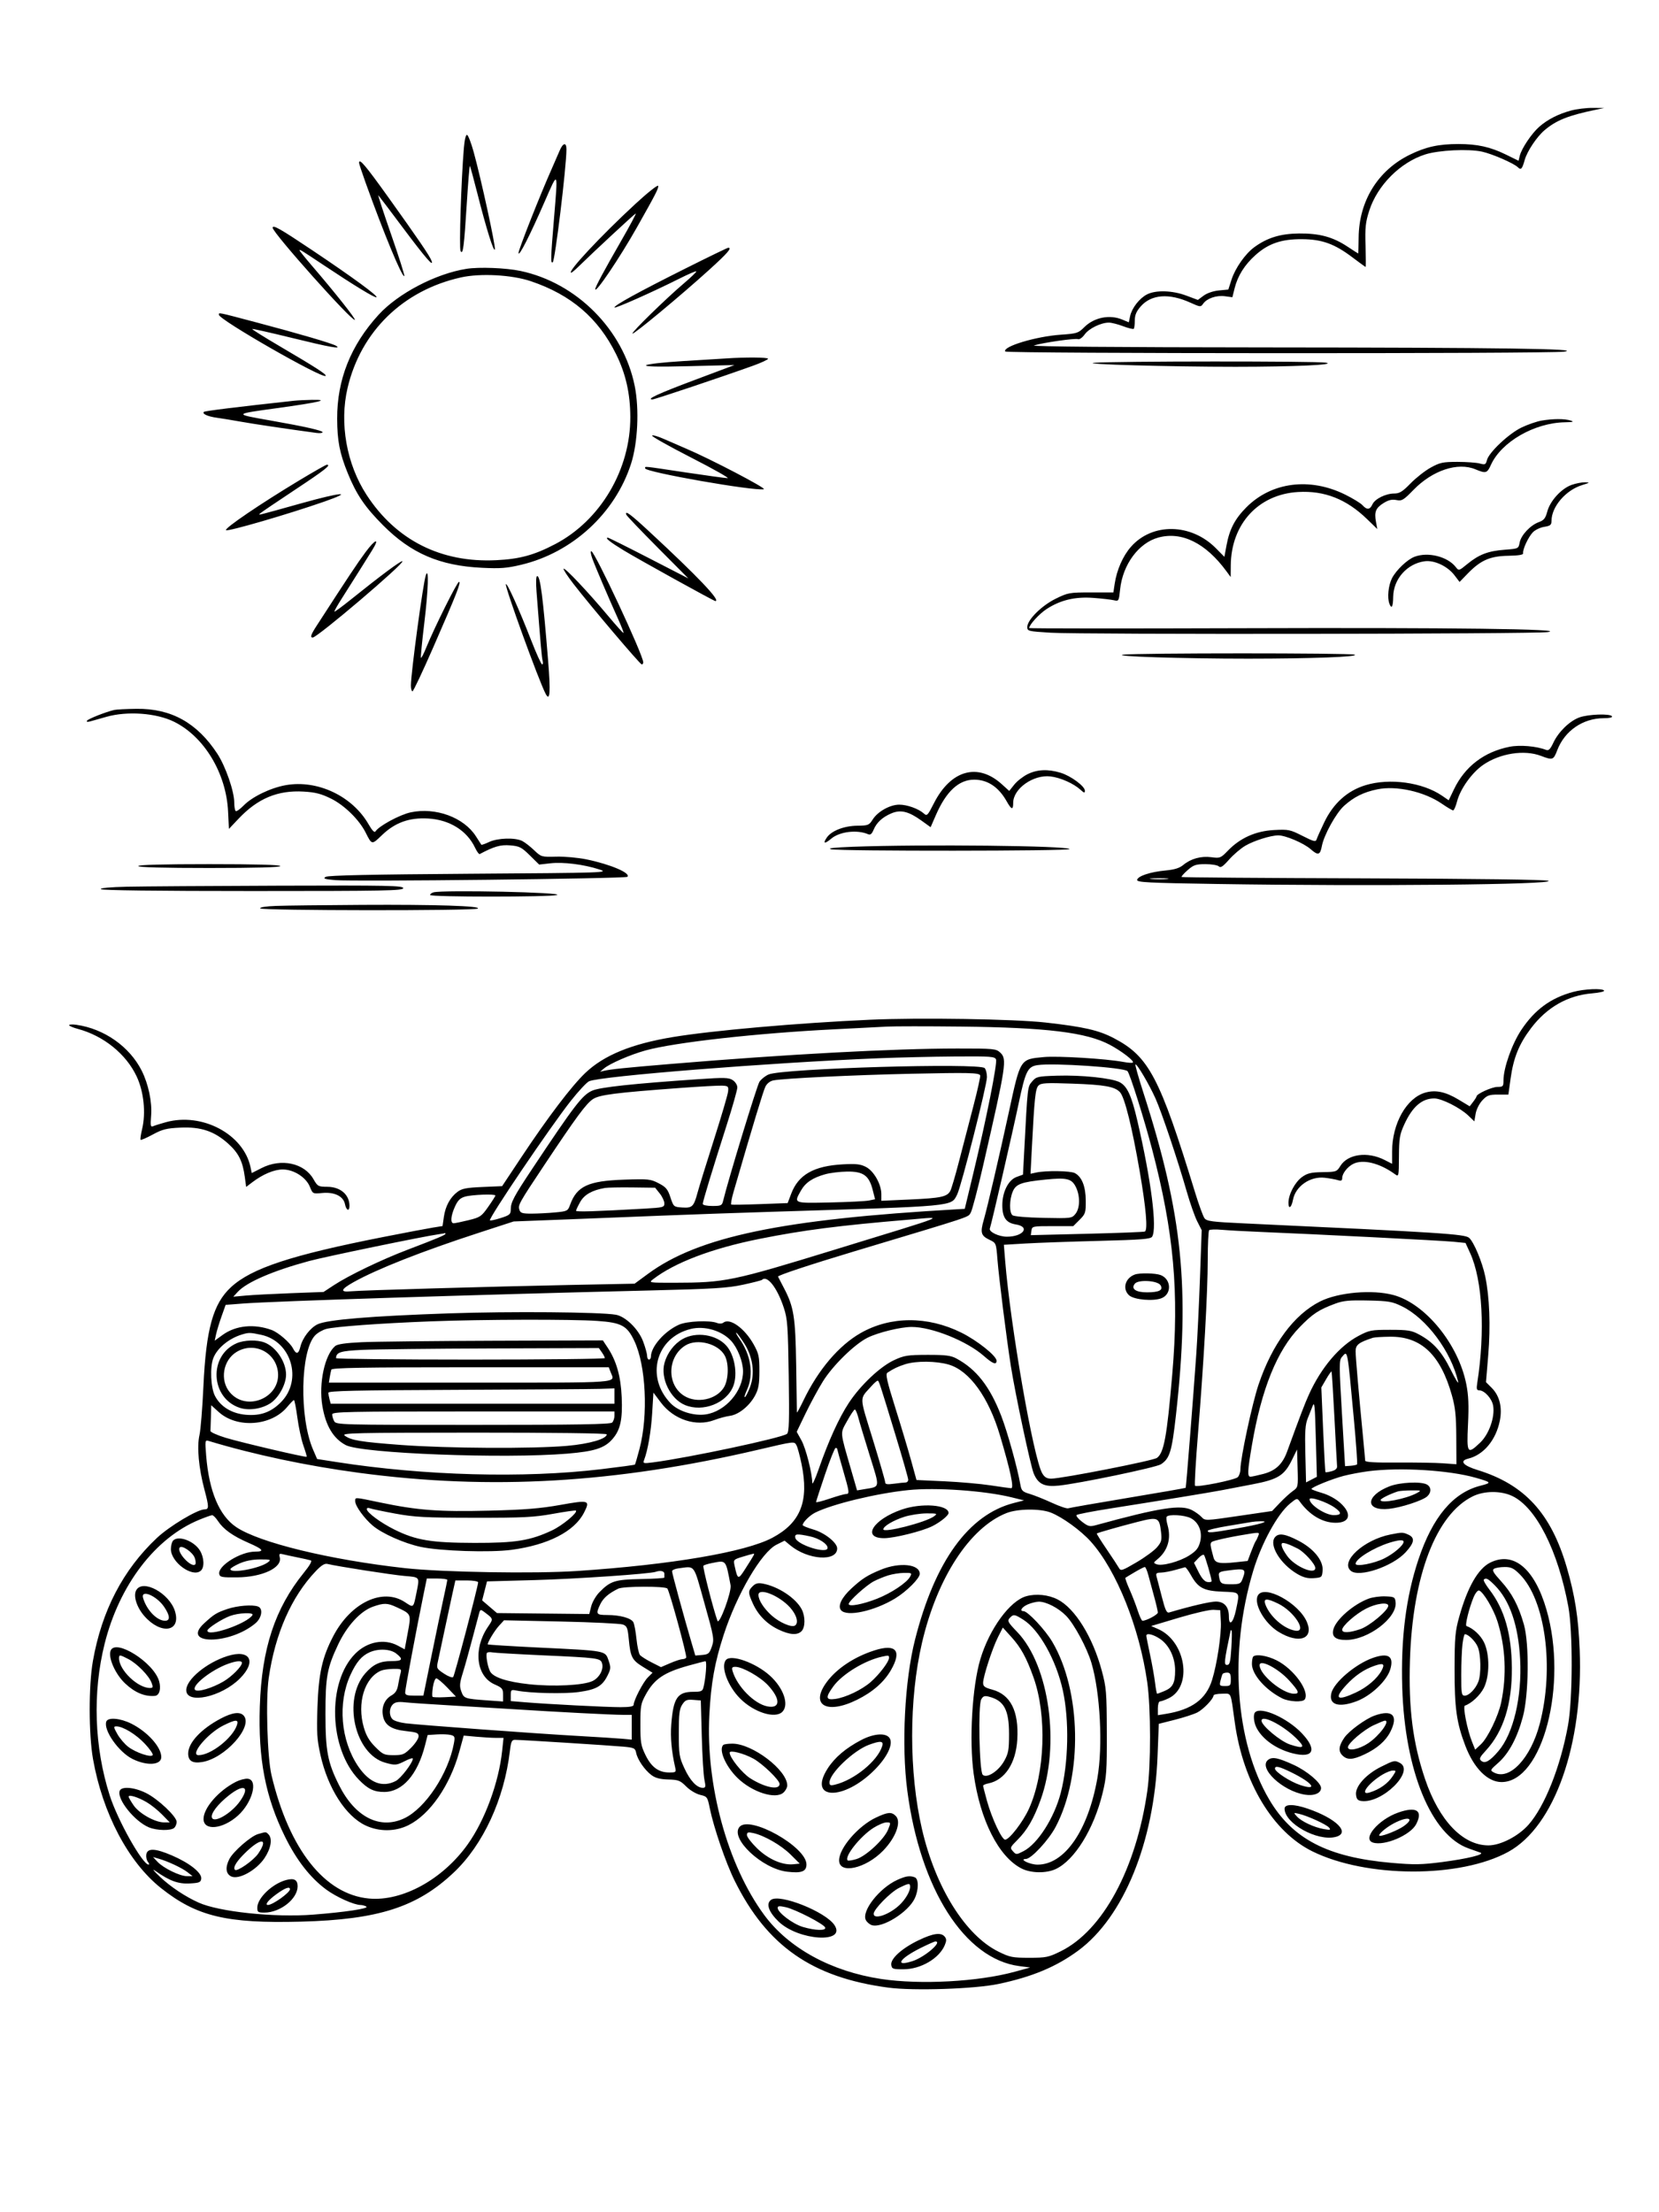 <svg xmlns="http://www.w3.org/2000/svg" width="864" height="1152" viewBox="0 0 864 1152" version="1.1">
	<path d="M 818.251 57.545 C 811.578 59.342, 805.986 62.195, 801.614 66.034 C 797.664 69.503, 792.442 77.283, 791.498 81.107 L 790.855 83.715 784.177 80.444 C 776.130 76.502, 769.347 75, 759.587 75 C 749.236 75, 742.596 76.460, 734.185 80.586 C 717.591 88.725, 707.735 104.710, 707.571 123.750 C 707.532 128.287, 707.427 132, 707.337 132 C 707.248 132, 704.773 130.411, 701.837 128.468 C 694.132 123.369, 687.189 121.484, 676.500 121.587 C 666.827 121.682, 659.929 123.804, 653.189 128.760 C 648.499 132.209, 643.303 139.625, 641.363 145.637 L 639.706 150.774 634.789 151.246 C 631.886 151.525, 628.635 152.633, 626.853 153.950 L 623.835 156.182 617.798 153.924 C 610.539 151.210, 601.878 150.962, 597.302 153.337 C 593.355 155.387, 589.440 160.455, 588.547 164.673 L 587.875 167.846 584.470 166.423 C 577.872 163.666, 569.777 165.289, 564.675 170.392 C 561.584 173.483, 560.855 173.716, 552.444 174.295 C 539.491 175.187, 521.950 180.493, 523.526 183.043 C 524.211 184.150, 806.548 184.235, 814.500 183.130 C 825.267 181.634, 781.284 181.004, 660 180.917 C 581.052 180.861, 536.598 180.486, 538.500 179.892 C 543.195 178.427, 559.917 176.031, 561.421 176.608 C 562.180 176.899, 563.695 175.833, 564.874 174.177 C 567.090 171.065, 573.360 168, 577.510 168 C 578.867 168, 582.210 168.848, 584.938 169.884 C 587.666 170.921, 590.146 171.521, 590.449 171.218 C 590.752 170.915, 591 168.957, 591 166.868 C 591 164.049, 591.797 162.162, 594.091 159.549 C 599.593 153.283, 608.826 152.580, 619.897 157.585 C 625.128 159.949, 625.335 159.966, 626.608 158.150 C 628.550 155.376, 633.515 153.672, 637.927 154.263 L 641.817 154.785 642.974 150.143 C 644.604 143.608, 648.156 137.943, 653.809 132.866 C 660.526 126.833, 667.347 124.488, 678 124.548 C 688.476 124.607, 695.001 126.956, 704.349 134.032 C 707.958 136.764, 711.044 139.001, 711.206 139.001 C 711.368 139.002, 711.346 134.004, 711.159 127.895 C 710.869 118.463, 711.161 115.720, 713.095 109.705 C 717.346 96.482, 729.264 84.528, 742.309 80.400 C 749.348 78.172, 764.865 77.431, 771.899 78.987 C 777.195 80.159, 788.386 85.031, 790.450 87.064 C 792.122 88.711, 792.712 88.101, 794.041 83.352 C 795.325 78.766, 800.345 71.234, 804.412 67.790 C 810.512 62.625, 816.798 60.115, 831 57.173 L 835.500 56.240 829.500 56.186 C 826.200 56.156, 821.138 56.768, 818.251 57.545 M 241.571 77.197 C 240.181 93.853, 239.050 129.266, 239.861 130.716 C 241.124 132.972, 241.677 128.728, 243.116 105.760 C 243.796 94.902, 244.511 86.178, 244.705 86.372 C 244.900 86.566, 246.644 92.974, 248.582 100.613 C 253.314 119.262, 257.263 131.870, 257.732 129.828 C 258.147 128.025, 250.483 92.880, 246.660 79.054 C 245.376 74.409, 243.843 70.448, 243.253 70.251 C 242.589 70.030, 241.948 72.677, 241.571 77.197 M 291.422 78.533 C 290.610 80.476, 288.798 84.639, 287.395 87.783 C 281.380 101.263, 270.004 130.074, 270.049 131.714 C 270.115 134.121, 275.959 122.647, 283.655 105 C 290.810 88.593, 290.643 88.283, 288.500 114 C 286.789 134.527, 286.710 137.297, 287.854 136.590 C 289.053 135.849, 294.989 86.957, 294.998 77.750 C 295.001 73.919, 293.183 74.318, 291.422 78.533 M 187 84.818 C 187 85.267, 188.522 89.880, 190.381 95.068 C 199.824 121.408, 209.525 144.808, 210.570 143.764 C 210.845 143.489, 207.751 133.736, 203.695 122.092 C 199.639 110.447, 196.651 101.276, 197.055 101.710 C 197.460 102.145, 203.190 109.718, 209.789 118.539 C 221.600 134.328, 226.151 139.571, 224.711 135.730 C 223.780 133.248, 217.795 124.460, 202.248 102.750 C 190.220 85.955, 187 82.167, 187 84.818 M 330.886 106.208 C 312.918 122.781, 294.990 142, 297.498 142 C 297.811 142, 299.554 140.537, 301.372 138.750 C 308.658 131.584, 330.325 111.480, 331.077 111.187 C 331.519 111.014, 328.043 117.539, 323.353 125.687 C 314.516 141.037, 310 149.459, 310 150.589 C 310 153.156, 322.775 134.220, 331.650 118.500 C 341.626 100.828, 343.129 97.888, 342.758 96.774 C 342.545 96.136, 337.203 100.382, 330.886 106.208 M 142 118.611 C 142 121.212, 183.566 167.767, 184.793 166.540 C 185.302 166.031, 174.510 152.414, 162.750 138.728 C 159.037 134.408, 156 130.650, 156 130.377 C 156 129.731, 156.680 130.147, 168.500 138.026 C 184.437 148.648, 195.089 155.138, 196.041 154.807 C 197.285 154.374, 183.583 144.334, 162.369 130.135 C 145.763 119.020, 142 116.891, 142 118.611 M 356.500 140.059 C 332.370 152.149, 320 158.946, 320 160.115 C 320 160.925, 340.057 152.015, 353.853 145.075 C 358.448 142.764, 362.397 141.064, 362.630 141.297 C 362.863 141.530, 360.004 144.303, 356.277 147.461 C 346.987 155.330, 328.773 173.106, 329.378 173.712 C 329.985 174.318, 354.622 153.852, 369.250 140.590 C 379.001 131.748, 381.406 128.966, 379.250 129.018 C 378.837 129.028, 368.600 133.996, 356.500 140.059 M 242.870 140.005 C 226.943 142.532, 207.332 152.796, 197.153 163.932 C 182.685 179.762, 175.531 197.703, 175.594 218 C 175.629 229.525, 176.879 235.987, 181.069 246.315 C 185.614 257.516, 190.013 264.012, 199.500 273.530 C 214.124 288.203, 229.013 294.605, 251 295.674 C 260.638 296.143, 263.958 295.886, 271.500 294.086 C 298.126 287.732, 320.329 267.308, 328.644 241.521 C 332.167 230.595, 332.993 213.009, 330.550 200.950 C 324.626 171.714, 300.369 147.294, 271.100 141.100 C 263.500 139.491, 249.524 138.949, 242.870 140.005 M 240 144.479 C 209.885 151.203, 187.950 172.595, 181.017 202 C 176.691 220.347, 180.477 241.665, 190.910 257.702 C 206.281 281.329, 229.710 293.130, 258.448 291.719 C 270.694 291.118, 278.171 289.080, 289.099 283.363 C 312.739 270.997, 328.380 244.520, 328.264 217.069 C 328.212 204.904, 325.886 194.633, 320.889 184.500 C 311.593 165.651, 297.449 153.526, 276.500 146.449 C 266.542 143.085, 250.196 142.203, 240 144.479 M 114 163.910 C 114 166.481, 167.955 197.378, 169.589 195.744 C 170.268 195.065, 164.663 191.449, 145.249 180.042 C 137.411 175.437, 131.154 171.512, 131.345 171.321 C 131.536 171.130, 140.874 173.227, 152.096 175.981 C 172.040 180.875, 178.285 181.985, 174.975 180.046 C 172.801 178.772, 155.542 173.707, 133.767 167.951 C 112.910 162.439, 114 162.662, 114 163.910 M 378 186.659 C 375.525 186.829, 365.400 187.457, 355.500 188.054 C 345.600 188.651, 337.050 189.616, 336.500 190.198 C 335.797 190.941, 342.490 191.083, 359 190.677 L 382.500 190.098 361.700 197.899 C 342.824 204.979, 336.278 208, 339.818 208 C 340.996 208, 376.495 196.100, 392.250 190.423 C 396.512 188.887, 400 187.264, 400 186.815 C 400 186.050, 388.080 185.966, 378 186.659 M 570 188.923 C 561.726 189.658, 609.309 191.001, 643.412 190.996 C 673.853 190.991, 696.460 189.965, 690.500 188.858 C 685.883 188.001, 579.738 188.058, 570 188.923 M 153 208.701 C 123.208 211.947, 106.675 213.992, 106.175 214.492 C 105.147 215.520, 108.240 216.906, 113 217.551 C 115.475 217.887, 121.022 218.797, 125.326 219.574 C 131.813 220.745, 150.167 223.475, 164.750 225.437 C 166.537 225.677, 168 225.518, 168 225.082 C 168 224.211, 158.690 222.114, 141 218.999 C 121.518 215.570, 121.466 215.678, 144.051 212.567 C 166.183 209.519, 172.360 208.065, 162.500 208.223 C 159.200 208.277, 154.925 208.492, 153 208.701 M 802.900 219.013 C 800.370 219.441, 795.645 221.068, 792.400 222.629 C 785.764 225.821, 775.390 235.596, 774.384 239.606 C 773.795 241.954, 773.441 242.118, 770.617 241.360 C 768.903 240.900, 763.675 240.524, 759 240.523 C 751.447 240.523, 749.900 240.854, 745.110 243.497 C 742.146 245.132, 737.421 248.837, 734.610 251.729 C 730.456 256.003, 728.873 256.989, 726.151 256.994 C 721.653 257.002, 716.057 259.782, 714.746 262.658 C 713.450 265.503, 711.880 265.630, 709.570 263.077 C 708.613 262.019, 704.556 259.537, 700.556 257.560 C 682.167 248.474, 662.275 251.010, 649.175 264.111 C 643.186 270.100, 640.341 275.516, 638.783 283.892 L 637.651 289.976 633.275 285.536 C 620.374 272.450, 600.135 272.087, 588.996 284.742 C 584.802 289.507, 581.605 296.782, 580.517 304.039 L 579.848 308.500 568.155 308.500 C 556.957 308.500, 556.179 308.639, 549.784 311.787 C 542.442 315.400, 535 322.813, 535 326.512 C 535 328.658, 535.467 328.771, 547.250 329.487 C 563.526 330.475, 798.955 330.183, 806 329.165 C 817.147 327.555, 756.069 326.781, 646.250 327.140 C 585.612 327.338, 536 327.303, 536 327.062 C 536 325.370, 541.178 319.697, 545.013 317.186 C 552.214 312.472, 559.924 310.631, 569.448 311.352 C 573.877 311.687, 578.669 312.234, 580.098 312.568 C 582.638 313.161, 582.712 313.032, 583.352 306.902 C 584.704 293.967, 593.038 282.689, 603.292 279.917 C 615.490 276.620, 627.948 282.801, 638.735 297.500 L 640.937 300.500 640.980 294.500 C 641.137 272.918, 655.319 257.423, 676.025 256.210 C 689.795 255.403, 701.236 259.909, 712.036 270.393 L 717.297 275.500 716.595 271.706 C 715.640 266.545, 716.488 264.480, 720.605 261.935 C 723.149 260.363, 724.964 259.943, 727.242 260.398 C 730.084 260.967, 730.913 260.474, 736.120 255.120 C 746.042 244.917, 759.195 240.548, 768.404 244.396 C 773.829 246.662, 774.481 246.478, 776.447 242.117 C 781.852 230.131, 799.092 220.186, 814.960 219.900 C 819.240 219.823, 819.932 219.619, 818 219 C 814.868 217.997, 808.879 218.002, 802.900 219.013 M 339.598 226.842 C 339.333 227.271, 348.514 232.432, 360 238.311 C 371.487 244.190, 380.009 249, 378.939 249 C 377.869 249, 367.996 247.650, 357 246 C 333.986 242.547, 336 242.748, 336 243.900 C 336 245.859, 392.864 255.843, 397.806 254.751 C 399.440 254.390, 369.810 238.911, 357.475 233.682 C 354.189 232.288, 348.931 230.004, 345.790 228.605 C 342.650 227.206, 339.863 226.412, 339.598 226.842 M 155.957 250.094 C 135.665 262.299, 116.751 275.151, 117.694 276.094 C 118.552 276.952, 150.172 267.757, 169 261.173 C 184.645 255.702, 177.979 256.203, 156.963 262.078 C 133.201 268.719, 134.313 268.447, 135.500 267.334 C 136.050 266.818, 144.262 261.255, 153.750 254.972 C 169.278 244.689, 172.689 242, 170.207 242 C 169.771 242, 163.358 245.642, 155.957 250.094 M 818.500 252.503 C 813.186 254.383, 807.318 260.783, 805.839 266.312 C 804.875 269.915, 804.066 270.936, 801.416 271.894 C 797.012 273.487, 792.154 278.665, 791.427 282.540 C 790.833 285.705, 790.784 285.728, 783.601 286.271 C 775.024 286.920, 770.226 288.754, 764.206 293.687 C 759.773 297.320, 759.754 297.325, 758.129 295.259 C 753.837 289.801, 743.666 287.276, 736.676 289.933 C 732.892 291.372, 727.093 296.898, 724.941 301.115 C 723.042 304.837, 722.398 311.266, 723.607 314.418 C 724.749 317.393, 725.500 315.989, 725.574 310.744 C 725.705 301.524, 732.821 293.504, 741.959 292.279 C 747.002 291.602, 753.868 294.828, 757.487 299.572 L 760.135 303.044 764.455 298.600 C 771.142 291.720, 776.025 289.589, 785.500 289.417 C 790.964 289.318, 793.419 288.906, 793.244 288.118 C 792.847 286.330, 795.856 279.782, 798.240 277.245 C 799.419 275.989, 802.098 274.688, 804.192 274.353 C 807.472 273.829, 808.003 273.381, 808.022 271.122 C 808.083 263.799, 815.487 255.208, 823.989 252.595 C 827.997 251.363, 828.165 251.202, 825.500 251.148 C 823.850 251.115, 820.700 251.725, 818.500 252.503 M 326.177 268.031 C 326.366 268.598, 333.716 276.298, 342.510 285.141 L 358.500 301.219 337.903 290.610 C 326.574 284.774, 316.985 280, 316.594 280 C 314.848 280, 317.613 282.223, 324.770 286.574 C 332.736 291.417, 371.764 313, 372.556 313 C 375.584 313, 363.553 300.352, 338.027 276.703 C 328.255 267.648, 325.338 265.514, 326.177 268.031 M 190.313 287.605 C 185.928 293.545, 181.559 300.121, 164.862 325.921 C 161.892 330.509, 161.400 332, 162.852 332 C 165.265 332, 210.697 293.363, 209.588 292.255 C 209.044 291.711, 198.034 299.892, 182.500 312.381 C 178.100 315.919, 174.348 318.666, 174.163 318.487 C 173.978 318.307, 175.798 315.086, 178.209 311.330 C 180.619 307.573, 184.554 301.350, 186.953 297.500 C 189.351 293.650, 192.395 288.781, 193.717 286.681 C 198.014 279.852, 195.542 280.523, 190.313 287.605 M 308.434 290.750 C 309.877 294.774, 316.864 311.149, 321.936 322.394 C 323.646 326.186, 324.901 329.432, 324.725 329.608 C 324.549 329.784, 320.934 325.782, 316.691 320.714 C 306.354 308.367, 294.192 295.475, 293.516 296.150 C 293.216 296.451, 295.564 300.052, 298.735 304.152 C 307.674 315.711, 333.362 346, 334.227 346 C 334.652 346, 335 345.514, 335 344.920 C 335 341.128, 309.695 287, 307.922 287 C 307.464 287, 307.694 288.688, 308.434 290.750 M 221.778 299.500 C 220.364 303.422, 214 350.444, 214 356.976 C 214 358.639, 214.368 360, 214.818 360 C 215.267 360, 220.205 349.538, 225.790 336.750 C 237.960 308.886, 240.269 303, 239.034 303 C 238.079 303, 226.214 326.814, 221.976 337.238 C 220.692 340.393, 219.458 342.792, 219.233 342.567 C 219.009 342.342, 219.797 334.135, 220.985 324.329 C 223.041 307.356, 223.439 294.896, 221.778 299.500 M 279.431 308.250 C 281.603 336.300, 282.170 342.683, 282.626 344.250 C 282.906 345.212, 282.767 345.991, 282.317 345.981 C 281.868 345.971, 279.273 340.233, 276.550 333.231 C 270.376 317.351, 264.146 303.521, 263.471 304.196 C 262.644 305.023, 280.661 354.715, 284.197 361.357 C 286.433 365.559, 286.795 360.569, 285.454 344 C 282.775 310.890, 281.372 300, 279.785 300 C 279.156 300, 279.026 303.028, 279.431 308.250 M 585 340.916 C 578.539 341.800, 615.913 342.995, 650 342.994 C 682.812 342.993, 708.334 342.031, 705.455 340.905 C 703.153 340.005, 591.587 340.015, 585 340.916 M 59.500 369.697 C 55.079 370.726, 45.900 374.353, 45.313 375.303 C 44.917 375.944, 45.570 376.064, 47.094 375.629 C 48.417 375.252, 52.200 374.185, 55.500 373.258 C 66.340 370.213, 81.297 371.288, 90.500 375.774 C 106.258 383.454, 117.810 402.570, 118.782 422.572 L 119.223 431.644 124.230 426.351 C 134.246 415.759, 144.615 411.431, 158.100 412.212 C 164.226 412.567, 167.244 413.338, 172.357 415.855 C 179.375 419.310, 187.066 426.855, 190.452 433.607 C 193.665 440.012, 193.614 440.004, 198.856 434.952 C 205.718 428.338, 213.117 425.667, 223 426.236 C 234.147 426.879, 243.159 432.494, 247.406 441.442 C 248.365 443.463, 249.453 444.955, 249.825 444.757 C 257.330 440.762, 260.672 439.808, 265.696 440.225 C 270.541 440.626, 271.600 441.166, 275.946 445.447 L 280.793 450.220 286.646 449.560 C 293.352 448.803, 303.995 450.129, 312 452.720 C 317.405 454.469, 316.240 454.509, 244.500 455 C 193.696 455.348, 170.930 455.837, 169.627 456.609 C 168.087 457.520, 168.976 457.826, 174.627 458.326 C 184.063 459.162, 325.776 457.557, 326.730 456.603 C 328.661 454.672, 317.947 450.103, 305.422 447.516 C 301.081 446.619, 294.011 445.978, 289.710 446.092 C 282.010 446.296, 281.834 446.245, 278.195 442.768 C 276.163 440.825, 273.377 438.658, 272.004 437.952 C 268.369 436.080, 259.163 436.353, 254.714 438.465 C 252.632 439.453, 250.813 440.090, 250.673 439.881 C 250.532 439.671, 249.261 437.692, 247.848 435.483 C 241.564 425.654, 226.891 420.264, 213.914 423.018 C 208.196 424.232, 197.257 430.157, 195.507 432.989 C 195.039 433.746, 193.768 432.419, 192.008 429.339 C 183.577 414.580, 165.412 405.958, 148.866 408.863 C 140.984 410.247, 131.392 414.863, 126.941 419.416 C 125.091 421.308, 123.222 422.637, 122.788 422.369 C 122.355 422.101, 122 420.132, 122 417.993 C 122 412.074, 117.484 399.047, 113.134 392.422 C 102.595 376.365, 89.124 368.898, 71.093 369.116 C 65.817 369.180, 60.600 369.441, 59.500 369.697 M 822.511 373.601 C 817.440 375.457, 811.646 381.094, 808.980 386.765 C 807.383 390.164, 806.515 391.024, 805.203 390.509 C 800.210 388.547, 791.574 387.809, 786.167 388.881 C 772.917 391.509, 762.914 399.165, 757.215 411.039 L 754.478 416.742 750.989 414.351 C 740.859 407.406, 723.763 405.055, 711.183 408.876 C 701.668 411.766, 694.373 418.345, 689.601 428.342 C 687.722 432.279, 685.954 436.230, 685.672 437.122 C 685.234 438.513, 684.184 438.250, 678.330 435.281 C 671.883 432.012, 671.051 431.841, 663.500 432.239 C 653.987 432.741, 645.895 436.348, 639.541 442.919 C 635.740 446.849, 635.393 446.988, 630.901 446.393 C 625.500 445.676, 620.195 447.137, 616.225 450.435 C 614.272 452.057, 611.658 452.869, 607 453.301 C 599.095 454.034, 592.602 456.178, 592.208 458.186 C 591.955 459.475, 597.541 459.762, 634.122 460.337 C 713.617 461.586, 809.937 460.663, 806.403 458.686 C 805.288 458.062, 769.913 457.592, 710.212 457.409 C 658.277 457.249, 615.593 456.926, 615.359 456.692 C 615.125 456.458, 616.539 454.856, 618.501 453.133 C 621.617 450.397, 622.801 450, 627.835 450 C 631.006 450, 634.128 450.528, 634.772 451.172 C 635.669 452.069, 636.916 451.241, 640.071 447.656 C 642.341 445.078, 646.172 441.811, 648.585 440.397 C 653.079 437.764, 661.763 435.033, 665.712 435.012 C 669.458 434.992, 678.983 439.046, 682.552 442.180 C 686.473 445.622, 687.527 445.335, 688.419 440.581 C 689.496 434.837, 695.801 423.412, 699.975 419.642 C 705.095 415.016, 710.136 412.513, 717.316 411.031 C 727.219 408.987, 741.738 412.223, 750.878 418.510 C 753.669 420.430, 756.328 422, 756.787 422 C 757.246 422, 758.176 419.863, 758.854 417.250 C 760.525 410.806, 766.599 402.318, 772.401 398.320 C 781.155 392.287, 793.812 390.306, 802.500 393.608 C 808.695 395.963, 809.021 395.847, 811.051 390.565 C 814.909 380.525, 824.436 374, 835.237 374 C 838.236 374, 839.880 373.614, 839.500 373 C 838.583 371.516, 827.099 371.922, 822.511 373.601 M 535.183 403.139 C 532.808 404.314, 529.681 406.760, 528.233 408.574 L 525.601 411.873 521.690 408.339 C 509.173 397.031, 495.135 401.006, 486.346 418.349 C 483.127 424.702, 482.751 425.084, 481.151 423.637 C 478.414 421.160, 472.395 418.999, 468.282 419.016 C 463.490 419.037, 457.090 422.625, 454.500 426.743 C 452.624 429.726, 452.128 429.927, 446.500 429.983 C 439.676 430.052, 433.108 432.580, 430.656 436.081 C 428.345 439.381, 429.423 439.663, 432.963 436.685 C 437.308 433.029, 446.402 431.948, 452.107 434.411 C 453.275 434.915, 454.048 434.297, 454.937 432.151 C 456.525 428.318, 459.604 425.481, 464.312 423.514 C 469.090 421.518, 473.201 422.520, 479.861 427.305 L 484.662 430.754 487.439 424.379 C 492.799 412.076, 499.377 406, 507.336 406 C 514.321 406, 520.076 409.826, 524.256 417.250 C 526.799 421.765, 527.667 421.972, 527.667 418.063 C 527.667 410.688, 538.163 403.267, 547.097 404.325 C 552.266 404.937, 559.171 408.008, 562.750 411.287 C 564.609 412.991, 565 413.072, 565 411.758 C 565 409.425, 557.651 404, 552.313 402.394 C 545.759 400.421, 540.183 400.664, 535.183 403.139 M 444 440.958 C 434.115 441.328, 430.574 441.739, 432.875 442.250 C 437.538 443.286, 557 443.200, 557 442.161 C 557 440.407, 480.514 439.593, 444 440.958 M 72 451 C 72 451.649, 85 452, 109 452 C 133 452, 146 451.649, 146 451 C 146 450.351, 133 450, 109 450 C 85 450, 72 450.351, 72 451 M 599.776 457.733 C 602.128 457.945, 605.728 457.942, 607.776 457.727 C 609.824 457.512, 607.900 457.339, 603.500 457.343 C 599.100 457.346, 597.424 457.522, 599.776 457.733 M 66.208 461.748 C 57.283 461.940, 52.142 462.420, 52.517 463.028 C 52.898 463.644, 81.834 464, 131.559 464 C 200.618 464, 210 463.821, 210 462.500 C 210 461.180, 202.237 461.026, 145.250 461.220 C 109.638 461.341, 74.069 461.579, 66.208 461.748 M 225.750 464.689 C 224.787 464.941, 224 465.564, 224 466.073 C 224 467.160, 286.201 467.172, 290 466.086 C 294.823 464.706, 230.993 463.319, 225.750 464.689 M 143.715 471.745 C 138.435 471.946, 135.168 472.462, 135.524 473.039 C 136.262 474.233, 246.927 474.333, 248.805 473.142 C 250.969 471.769, 226.811 470.995, 188.500 471.210 C 168.700 471.321, 148.547 471.561, 143.715 471.745 M 819.251 516.545 C 807.606 519.681, 799.299 525.773, 792.286 536.322 C 787.417 543.647, 783 556.151, 783 562.613 C 783 565.737, 782.758 566, 779.886 566 C 777.025 566, 769.030 569.617, 768.978 570.934 C 768.966 571.245, 768.159 572.536, 767.185 573.802 L 765.414 576.103 759.644 572.629 C 752.866 568.548, 747.703 567.447, 742.363 568.946 C 732.529 571.706, 725 585.042, 725 599.702 L 725 606.041 721.092 604.047 C 712.173 599.497, 701.837 600.932, 697.992 607.254 C 696.227 610.156, 695.858 610.282, 688.826 610.389 C 682.804 610.480, 680.901 610.927, 678.133 612.901 C 674.439 615.536, 671.056 621.914, 671.022 626.309 C 670.993 629.986, 672.602 628.933, 673.387 624.761 C 674.712 617.720, 682.353 612.428, 689.916 613.315 C 692.437 613.610, 695.513 614.163, 696.750 614.543 C 698.523 615.087, 699.005 614.838, 699.022 613.367 C 699.050 611.076, 701.751 607.617, 704.684 606.117 C 709.791 603.505, 718.500 605.637, 726.500 611.457 C 728.465 612.887, 728.501 612.725, 728.564 602.206 C 728.620 592.743, 728.945 590.805, 731.365 585.510 C 735.577 576.293, 740.538 572, 746.979 572 C 750.796 572, 760.435 576.856, 764.667 580.911 L 767.833 583.946 768.502 579.987 C 768.883 577.732, 770.382 574.732, 771.987 573.014 C 774.443 570.385, 775.489 570, 780.180 570 L 785.557 570 786.698 561.750 C 788.211 550.815, 791.085 543.709, 797.337 535.444 C 805.586 524.541, 816.441 518.350, 829.180 517.282 C 832.899 516.970, 835.703 516.329, 835.412 515.857 C 834.606 514.553, 825.154 514.956, 819.251 516.545 M 453 531.022 C 415.515 532.706, 370.890 536.637, 350.242 540.073 C 328.848 543.634, 314.514 549.516, 304.870 558.690 C 297.676 565.534, 285.417 581.675, 271.500 602.628 L 261.500 617.683 251.292 618.115 C 242.950 618.468, 240.573 618.928, 238.292 620.628 C 234.464 623.481, 231.969 628.058, 231.161 633.708 L 230.481 638.457 225.491 639.255 C 222.746 639.694, 211.275 641.867, 200 644.084 C 151.809 653.562, 131.049 660.383, 120.332 670.262 C 110.975 678.887, 107.318 692.027, 105.934 722 C 105.413 733.275, 104.491 744.670, 103.883 747.322 C 102.470 753.491, 103.482 764.506, 106.500 775.810 C 108.869 784.680, 108.876 786, 106.557 786 C 102.836 786, 88.274 794.718, 81.733 800.862 C 64.072 817.450, 52.999 838.743, 48.379 865 C 46.136 877.743, 46.166 903.147, 48.438 916 C 53.432 944.249, 66.831 969.689, 83.828 983.196 C 102.430 997.979, 118.006 1001.712, 156.798 1000.684 C 197.116 999.615, 217.275 993.121, 236.367 975.053 C 251.671 960.569, 262.623 936.819, 265.557 911.750 C 266.120 906.942, 266.550 906, 268.184 906 C 271.352 906, 317.948 908.942, 324.639 909.564 C 330.308 910.092, 330.818 910.340, 331.316 912.818 C 332.024 916.338, 335.789 921.789, 339.322 924.408 C 341.344 925.907, 343.809 926.546, 348.016 926.660 C 353.282 926.804, 354.245 927.179, 357.357 930.291 C 359.308 932.242, 362.489 934.154, 364.624 934.658 C 368.299 935.528, 368.460 935.750, 369.640 941.579 C 371.675 951.634, 377.965 969.987, 382.570 979.306 C 399.409 1013.385, 423.012 1029.811, 462.671 1035.051 C 475.891 1036.797, 507.652 1035.736, 520 1033.135 C 537.581 1029.432, 550.101 1024.197, 561.537 1015.768 C 585.160 998.355, 601.092 959.325, 602.840 914.587 L 603.500 897.674 612 895.519 C 616.675 894.334, 621.909 892.623, 623.631 891.718 C 626.819 890.042, 632 884.597, 632 882.923 C 632 882.415, 634.005 882, 636.455 882 C 641.496 882, 640.769 880.355, 643.085 897 C 647.436 928.269, 662.900 953.946, 683.488 964.085 C 711.688 977.972, 760.409 978.095, 785.500 964.343 C 809.580 951.144, 824.671 908.398, 822.688 859 C 822.017 842.272, 820.205 830.736, 815.962 816.179 C 807.761 788.045, 794.033 773.071, 769.500 765.501 C 761.853 763.141, 759.903 760.728, 764.700 759.560 C 772.646 757.625, 779.084 749.894, 781.097 739.871 C 782.491 732.930, 780.989 726.836, 776.870 722.716 L 773.902 719.748 775.068 705.624 C 776.323 690.431, 775.745 675.398, 773.492 664.631 C 771.933 657.181, 767.632 646.882, 765.137 644.624 C 762.934 642.631, 750.797 641.849, 648.051 637.079 C 631.042 636.289, 628.435 635.948, 627.273 634.359 C 626.542 633.359, 624.354 627.357, 622.411 621.021 C 603.981 560.929, 598.350 550.212, 580.197 540.673 C 572.232 536.488, 564.556 534.724, 544.500 532.471 C 528.247 530.645, 478.819 529.862, 453 531.022 M 36 533.855 C 36 534.257, 38.080 535.141, 40.621 535.821 C 53.972 539.392, 65.724 548.911, 71.182 560.576 C 74.899 568.517, 76.035 579.518, 74.010 587.957 C 73.331 590.790, 72.974 593.307, 73.217 593.550 C 73.460 593.793, 76.317 592.553, 79.566 590.793 C 84.596 588.069, 86.738 587.535, 93.987 587.201 C 104.615 586.711, 111.634 589.067, 118.840 595.546 C 124.233 600.395, 126.379 604.678, 127.481 612.793 L 128.199 618.085 131.350 615.687 C 136.892 611.467, 142.763 609, 147.260 609 C 153.027 609, 159.422 613.097, 161.410 618.066 C 162.858 621.686, 162.915 621.715, 167.770 621.248 C 174.162 620.634, 178.832 622.910, 179.659 627.043 C 180.333 630.413, 182 631.048, 182 627.934 C 182 622.120, 177.288 618.055, 170.500 618.015 C 165.729 617.986, 165.396 617.802, 163.224 614 C 158.451 605.641, 146.456 603.064, 136.313 608.218 L 131.127 610.854 130.441 607.677 C 126.755 590.591, 105.290 579.209, 86.468 584.359 C 83.736 585.107, 80.762 586.036, 79.860 586.424 C 78.411 587.047, 78.278 586.393, 78.715 580.815 C 79.259 573.867, 77.269 564.445, 73.803 557.560 C 67.479 544.999, 54.216 535.688, 39.750 533.653 C 37.688 533.363, 36 533.454, 36 533.855 M 462 534.595 C 458.425 534.792, 446.050 535.426, 434.500 536.003 C 394.236 538.013, 351.259 542.826, 336.174 547.015 C 328.155 549.242, 317.645 553.809, 314.500 556.434 L 312.500 558.104 314.500 557.636 C 318.109 556.792, 325.176 556.064, 349.500 554.033 C 409.818 548.996, 465.034 546.023, 498.561 546.009 C 517.689 546, 518.730 546.100, 520.921 548.141 C 524.524 551.498, 524.094 554.325, 511.891 607.482 C 509.111 619.592, 506.247 630.422, 505.527 631.549 C 503.947 634.022, 507.711 632.774, 445 651.603 C 421.916 658.535, 404.901 664.176, 405.190 664.803 C 405.367 665.186, 406.709 667.775, 408.173 670.554 C 413.448 680.569, 414.252 685.588, 414.651 711 C 414.855 723.925, 415.016 734.937, 415.010 735.472 C 415.005 736.006, 416.548 733.214, 418.440 729.266 C 426.072 713.340, 436.854 700.643, 448.251 694.160 C 463.758 685.337, 483.087 685.260, 500.629 693.950 C 508.960 698.077, 519 706.079, 519 708.593 C 519 710.935, 517.033 710.199, 512.403 706.124 C 503.543 698.324, 485.325 691, 474.787 691 C 469.049 691, 457.182 693.906, 451.752 696.641 C 444.951 700.065, 433.709 711.086, 428.555 719.381 C 426.122 723.297, 422.059 730.798, 419.526 736.052 L 414.920 745.604 417.384 750.052 C 419.689 754.210, 422.960 767.041, 423.032 772.208 C 423.050 773.469, 424.556 770.225, 426.379 765 C 431.535 750.222, 436.943 738.339, 442.038 730.594 C 448.160 721.287, 458.379 711.638, 465.696 708.253 C 470.913 705.840, 472.663 705.565, 483 705.540 C 492.353 705.517, 495.153 705.860, 498 707.380 C 508.460 712.965, 515.523 721.988, 521.451 737.337 C 524.689 745.719, 529.853 764.281, 531.402 773.097 C 531.960 776.278, 532.522 776.838, 536.267 777.948 C 538.595 778.637, 543.780 780.710, 547.790 782.554 C 551.799 784.398, 555.624 785.700, 556.290 785.447 C 556.955 785.194, 570.954 782.749, 587.397 780.013 C 603.841 777.277, 617.388 774.918, 617.502 774.769 C 617.734 774.469, 621.457 727.464, 623.028 705 C 623.585 697.025, 624.446 679.275, 624.939 665.556 L 625.837 640.611 623.510 636.020 C 622.231 633.495, 619.769 626.495, 618.040 620.464 C 613.283 603.873, 605.034 579.292, 601.795 572.057 C 598.480 564.653, 591.999 553.668, 591.336 554.331 C 591.089 554.578, 592.899 561.017, 595.358 568.640 C 615.904 632.338, 619.823 671.013, 612.419 737 C 610.295 755.922, 609.196 759.515, 604.607 762.522 C 602.084 764.175, 562.062 772.528, 551.462 773.614 C 543.854 774.394, 540.676 772.863, 538.352 767.300 C 536.732 763.422, 528.735 725.878, 526.467 711.500 C 524.254 697.470, 520.219 665.413, 519.466 655.884 C 518.788 647.300, 518.773 647.262, 515.362 645.636 C 510.853 643.486, 510.413 641.952, 512.357 635.175 C 514.292 628.432, 520.443 602.004, 525.433 579 C 531.463 551.202, 531.198 551.621, 543.538 550.464 C 550.866 549.778, 575.954 551.305, 584.948 552.985 C 587.451 553.452, 589.724 553.603, 589.999 553.320 C 590.813 552.483, 584.190 547.380, 578.022 544.092 C 565.868 537.614, 545.141 535.072, 500.500 534.584 C 482.900 534.392, 465.575 534.397, 462 534.595 M 457.443 551.083 C 400.587 553.398, 312.594 560.391, 306.798 563.055 C 305.534 563.636, 301.235 568.249, 297.244 573.306 C 286.570 586.830, 254.254 634.588, 255.162 635.495 C 255.407 635.741, 257.946 635.194, 260.804 634.280 C 265.466 632.789, 266 632.325, 266 629.759 C 266 626.078, 267.587 623.088, 277.286 608.500 C 299.313 575.371, 303.288 570.198, 308.448 567.938 C 312.517 566.156, 329.696 564.307, 363.867 561.973 C 377.295 561.056, 379.536 561.121, 381.617 562.485 C 382.954 563.361, 384 565.030, 384 566.287 C 384 567.519, 381.485 576.396, 378.412 586.014 C 370.697 610.154, 366 625.635, 366 626.919 C 366 627.549, 368.077 628, 370.981 628 C 375.587 628, 376.012 627.793, 376.625 625.250 C 379.272 614.271, 394.200 565.344, 395.516 563.336 C 396.418 561.959, 398.583 560.238, 400.328 559.510 C 407.854 556.371, 509.966 553.366, 512.800 556.200 C 513.460 556.860, 514 558.967, 514 560.883 C 514 565.118, 500.584 617.970, 498.472 622.054 C 495.220 628.343, 498.523 628.034, 403 630.996 C 384.025 631.584, 357.925 632.499, 345 633.028 C 332.075 633.557, 309.350 634.457, 294.500 635.029 L 267.500 636.068 249.500 641.928 C 219.850 651.580, 196.523 660.763, 184.229 667.623 C 177.395 671.436, 176.909 673.018, 182.750 672.437 C 187.942 671.921, 256.526 669.940, 297 669.137 L 330.500 668.472 337.500 663.325 C 363.797 643.988, 407.346 634.898, 498.472 629.725 L 502.444 629.500 507.025 610.446 C 513.728 582.562, 519.479 553.691, 518.722 551.718 C 518.125 550.163, 516.090 550.015, 497.281 550.154 C 485.852 550.238, 467.924 550.657, 457.443 551.083 M 540.355 554.646 C 535.206 555.408, 534.044 557.769, 530.495 574.681 C 527.316 589.835, 516.413 637.157, 515.505 639.742 C 514.900 641.466, 520.185 644, 524.385 644 C 532.926 644, 536.700 638.847, 529.055 637.625 C 523.973 636.812, 522 634.007, 522 627.593 C 522 620.687, 525.169 614.430, 529.451 612.882 L 532.762 611.684 533.398 599.592 C 535.205 565.265, 535.125 565.966, 537.547 563.149 C 539.703 560.640, 540.389 560.482, 550.548 560.155 C 563.092 559.752, 578.941 561.401, 583.078 563.540 C 587.009 565.573, 589.267 570.459, 592.304 583.500 C 599.528 614.519, 602.740 639.699, 600.021 644 C 599.236 645.243, 594.487 645.617, 572.287 646.184 C 557.554 646.560, 540.395 647.169, 534.155 647.538 L 522.810 648.209 523.466 656.355 C 526.205 690.405, 538.261 759.555, 542.798 767.235 C 544.012 769.291, 545.210 769.999, 547.466 769.996 C 552.940 769.989, 600.468 760.670, 602.521 759.201 C 606.180 756.582, 607.732 748.104, 610.521 715.500 C 614.154 673.025, 611.339 641.671, 600.017 598.500 C 595.849 582.607, 588.415 559.015, 587.189 557.789 C 585.264 555.864, 548.704 553.410, 540.355 554.646 M 474.500 559.151 C 444.649 559.799, 408.010 561.568, 402.733 562.617 C 401.075 562.946, 399.430 564.236, 398.630 565.833 C 397.513 568.062, 392.217 585.559, 382.007 620.751 C 381.010 624.189, 380.488 627.129, 380.847 627.284 C 381.206 627.440, 387.959 627.327, 395.853 627.033 L 410.207 626.500 412.066 621.594 C 415.815 611.701, 423.872 607.132, 439 606.321 C 445.890 605.952, 448.163 606.210, 451 607.683 C 455.113 609.819, 459 616.709, 459 621.866 L 459 625.308 473.995 624.631 C 490.061 623.906, 493.280 623.213, 494.933 620.125 C 495.513 619.041, 497.540 612.157, 499.437 604.827 C 501.333 597.497, 504.695 584.569, 506.907 576.097 C 509.119 567.625, 510.725 560.365, 510.477 559.962 C 509.641 558.610, 504.632 558.497, 474.500 559.151 M 540.847 565.295 C 539.232 566.911, 538.735 571.619, 537.358 598.363 L 536.695 611.226 539.598 610.599 C 544.734 609.488, 557.510 609.668, 559.779 610.882 C 563.441 612.841, 565.410 617.817, 565.457 625.228 C 565.497 631.523, 565.289 632.167, 562.225 635.228 L 558.949 638.500 548.225 638.500 C 537.726 638.500, 537.493 638.550, 537.167 640.852 L 536.834 643.204 566.167 642.480 C 582.300 642.083, 595.837 641.560, 596.250 641.319 C 597.833 640.396, 596.868 629.271, 593.515 609.769 C 589.610 587.058, 585.726 571.460, 583.312 568.793 C 580.652 565.853, 575.314 564.887, 558.455 564.295 C 544.730 563.814, 542.185 563.958, 540.847 565.295 M 354.556 566.526 C 320.320 569.049, 312.156 570.094, 308.744 572.393 C 305.233 574.760, 300.109 581.711, 283.605 606.500 C 270.167 626.683, 269.709 627.507, 270.512 630.038 C 271.035 631.685, 272.046 631.999, 276.817 631.993 C 279.943 631.989, 285.468 631.705, 289.096 631.363 C 295.473 630.760, 295.733 630.627, 296.911 627.369 C 300.411 617.691, 306.334 614.935, 325 614.299 C 337.668 613.867, 338.777 613.982, 343 616.169 C 346.831 618.153, 347.746 619.243, 349.153 623.500 C 350.777 628.416, 350.879 628.505, 355.240 628.798 C 360.525 629.153, 361.303 628.401, 363.301 621 C 364.118 617.975, 367.952 605.581, 371.822 593.459 C 375.692 581.336, 379.003 570.086, 379.179 568.459 C 379.478 565.706, 379.257 565.490, 376 565.352 C 374.075 565.271, 364.425 565.799, 354.556 566.526 M 429.890 611.450 C 423.228 613.287, 419.476 615.808, 417.094 620.046 C 413.350 626.708, 413.059 626.590, 432.250 626.180 C 441.738 625.976, 450.903 625.515, 452.618 625.155 L 455.736 624.500 454.468 619.534 C 452.576 612.128, 449.555 609.978, 441.194 610.089 C 437.512 610.139, 432.426 610.751, 429.890 611.450 M 544.500 614.256 C 531.860 615.544, 529.080 616.565, 527.424 620.527 C 525.648 624.778, 525.577 631.404, 527.292 632.827 C 528.042 633.450, 534.779 634.025, 543.370 634.200 C 557.871 634.494, 558.193 634.454, 560.078 632.139 C 562.517 629.144, 562.595 622.688, 560.248 618.026 C 558.101 613.758, 555.502 613.136, 544.500 614.256 M 315 618.632 C 308.364 619.796, 304.318 622.089, 302.175 625.902 C 300.979 628.031, 300 630.094, 300 630.487 C 300 631.149, 310.140 630.837, 335.750 629.388 C 345.400 628.842, 346 628.681, 345.995 626.654 C 345.992 625.469, 344.911 623.150, 343.592 621.500 L 341.194 618.500 329.347 618.347 C 322.831 618.263, 316.375 618.391, 315 618.632 M 242.180 623.137 C 239.649 623.866, 238.407 625.092, 236.952 628.297 C 234.753 633.142, 234.442 636.999, 236.250 637.003 C 236.938 637.004, 240.425 636.286, 244 635.408 C 250.076 633.915, 250.745 633.462, 254.250 628.465 C 256.313 625.525, 258 622.868, 258 622.560 C 258 621.651, 245.790 622.097, 242.180 623.137 M 474 635.073 C 436.822 638.195, 418.465 640.551, 395.500 645.149 C 370.838 650.086, 351.406 657.458, 340.115 666.162 C 337.765 667.973, 337.926 668, 351.115 667.983 C 377.638 667.948, 381.132 667.225, 435.500 650.521 C 496.051 631.918, 491.944 633.566, 474 635.073 M 629.722 640.611 C 629.325 641.008, 628.995 647.896, 628.989 655.917 C 628.977 672.947, 626.922 709.605, 623.895 746.794 C 622.718 761.256, 622.025 773.358, 622.354 773.688 C 623.335 774.668, 643.170 770.687, 644.643 769.214 C 645.389 768.468, 646 766.617, 646 765.102 C 646 759.512, 652.119 730.917, 655.411 721.121 C 662.522 699.965, 673.911 684.563, 687.500 677.727 C 696.989 672.953, 714.785 671.407, 725.786 674.400 C 742.334 678.902, 759.514 699.963, 763.642 720.809 C 764.789 726.602, 765.008 731.770, 764.528 741.750 C 763.794 756.995, 764.192 757.592, 770.857 751.250 C 775.455 746.876, 778.587 738.047, 777.643 732.118 C 777.042 728.342, 773.124 724, 770.316 724 C 769.062 724, 768.863 723.242, 769.332 720.250 C 773.542 693.359, 772.087 666.608, 765.649 652.544 L 763.229 647.257 756.864 646.623 C 750.808 646.020, 684.698 642.663, 656 641.501 C 648.575 641.201, 639.788 640.715, 636.472 640.422 C 633.157 640.128, 630.120 640.214, 629.722 640.611 M 228.500 642.719 C 220.523 643.834, 169.364 654.406, 161 656.668 C 142.165 661.761, 128.509 667.658, 123.837 672.716 L 121.500 675.246 128 674.656 C 131.575 674.331, 142.150 673.778, 151.500 673.426 L 168.500 672.787 173.875 669.257 C 181.707 664.114, 198.740 655.929, 212.500 650.698 C 227.551 644.977, 232 643.103, 232 642.487 C 232 642.219, 231.887 642.067, 231.750 642.150 C 231.613 642.232, 230.150 642.488, 228.500 642.719 M 591 663.709 C 585.936 665.571, 584.387 671.230, 588.037 674.534 C 590.626 676.877, 600.776 677.750, 605.015 675.994 C 610.350 673.784, 609.986 666.086, 604.447 663.980 C 601.723 662.944, 593.530 662.779, 591 663.709 M 396.845 666.488 C 396.577 666.756, 392.115 667.894, 386.929 669.017 C 378.916 670.752, 371.568 671.202, 338 672.015 C 247.610 674.205, 142.474 677.583, 126.506 678.809 L 117.511 679.500 115.383 685.500 C 114.212 688.800, 112.929 692.997, 112.531 694.826 L 111.808 698.152 115.955 695.148 C 122.799 690.190, 132.357 689.236, 141.500 692.597 C 144.930 693.858, 150.991 699.082, 152.573 702.141 C 154.304 705.488, 155.486 705.219, 156.450 701.259 C 157.567 696.670, 161.610 691.413, 165.410 689.610 C 170.487 687.201, 192.997 685.334, 234 683.922 C 265.800 682.827, 312.733 683.219, 320.736 684.646 C 325.805 685.550, 332.538 692.150, 334.940 698.570 C 336.073 701.598, 337 704.958, 337 706.038 C 337 707.117, 337.450 708, 338 708 C 338.550 708, 339 707.307, 339 706.460 C 339 701.294, 345.996 693.288, 353.500 689.867 C 357.713 687.947, 369.655 687.397, 373.500 688.947 C 374.634 689.404, 376.036 689.325, 376.737 688.765 C 380.069 686.103, 387.877 691.739, 392.554 700.181 C 395.171 704.907, 395.499 706.448, 395.488 714 C 395.478 720.832, 395.043 723.315, 393.267 726.653 C 390.380 732.082, 384.691 736.691, 380.136 737.290 C 378.136 737.554, 374.475 738.540, 372 739.483 C 362.509 743.098, 350.877 739.276, 344.158 730.333 L 340.295 725.191 339.652 735.846 C 339.073 745.441, 337.372 755.289, 335.416 760.365 C 334.751 762.091, 335.097 762.177, 340.099 761.524 C 358.835 759.078, 407.216 748.775, 409.848 746.671 C 410.941 745.797, 411.114 740.102, 410.763 716.546 C 410.373 690.311, 410.125 686.871, 408.200 681 C 404.780 670.565, 399.507 663.826, 396.845 666.488 M 591.037 668.455 C 588.835 671.109, 591.482 673.002, 597.372 672.985 C 603.726 672.966, 605.955 671.790, 604.396 669.278 C 602.880 666.834, 592.893 666.219, 591.037 668.455 M 695.500 678.826 C 686.756 682.071, 683.660 684.112, 676.846 691.116 C 665.142 703.149, 656.998 723.251, 652.027 752.380 C 649.670 766.193, 649.538 769.004, 651.250 768.988 C 651.938 768.982, 654.975 768.323, 658 767.525 C 664.359 765.847, 667.926 762.479, 670.331 755.884 C 677.397 736.510, 679.583 730.799, 681.769 726 C 688.088 712.127, 697.630 700.879, 707.500 695.668 C 713.135 692.693, 714.139 692.500, 724 692.500 C 733.032 692.500, 735.100 692.821, 738.795 694.793 C 746.384 698.845, 750.825 703.768, 755.589 713.411 C 758.060 718.410, 759.769 721.150, 759.388 719.500 C 755.756 703.772, 742.945 686.558, 730.225 680.311 C 725.056 677.773, 723.335 677.474, 712.500 677.235 C 702.804 677.021, 699.540 677.327, 695.500 678.826 M 224 688.101 C 197.989 689.111, 174.529 690.818, 169.935 692.034 C 167.974 692.553, 165.334 694.080, 164.067 695.428 C 156.431 703.557, 155.816 738.078, 163.010 754.801 L 165.148 759.772 175.558 761.393 C 220.996 768.470, 272.834 769.867, 312.906 765.094 C 322.479 763.954, 330.466 762.867, 330.654 762.680 C 330.842 762.492, 331.931 758.774, 333.074 754.419 C 337.661 736.944, 336.414 711.092, 330.366 698.309 C 326.587 690.319, 323.678 688.745, 311.066 687.864 C 297.710 686.932, 250.823 687.059, 224 688.101 M 359.718 692.049 C 341.565 696.529, 336.037 717.070, 349.292 730.791 C 353.286 734.925, 361.376 737.471, 367.569 736.542 C 377.838 735.002, 387.027 724.363, 386.978 714.071 C 386.954 709.046, 384.093 701.806, 380.688 698.153 C 375.760 692.865, 366.880 690.281, 359.718 692.049 M 125.994 694.934 C 119.136 697.020, 113.045 702.072, 111.064 707.315 C 109.288 712.014, 109.754 722.598, 111.924 726.851 C 114.791 732.471, 120.612 736.064, 127.925 736.727 C 135.610 737.424, 141.222 735.405, 146.431 730.070 C 157.700 718.531, 151.732 698.467, 136.030 695.100 C 130.283 693.867, 129.541 693.855, 125.994 694.934 M 384.948 696.927 C 391.138 705.620, 392.667 715.731, 389.009 723.790 C 387.938 726.149, 387.463 727.832, 387.952 727.529 C 388.442 727.227, 389.614 724.958, 390.558 722.487 C 393.275 715.373, 392.171 706.734, 387.640 699.651 C 385.652 696.543, 383.764 694, 383.444 694 C 383.125 694, 383.802 695.317, 384.948 696.927 M 355.530 697.282 C 351.082 699.800, 347.503 704.519, 346.052 709.775 C 343.863 717.700, 349.111 728.477, 356.702 731.649 C 366.114 735.582, 378.525 730.680, 381.933 721.685 C 384.297 715.448, 382.525 705.450, 378.212 700.680 C 372.987 694.902, 362.504 693.332, 355.530 697.282 M 715 696.647 C 707.618 699.053, 706 700.309, 706 703.635 C 706 706.726, 707.640 725.676, 709.970 749.500 C 710.508 755, 710.960 760.005, 710.974 760.622 C 710.992 761.410, 715.978 761.708, 727.750 761.622 C 736.962 761.555, 747.650 761.724, 751.500 761.998 L 758.500 762.497 758.427 748.498 C 758.368 737.302, 757.915 732.937, 756.163 726.691 C 750.223 705.504, 740.170 695.940, 724 696.089 C 719.875 696.127, 715.825 696.378, 715 696.647 M 123.268 699.483 C 108.516 705.896, 109.571 728.055, 124.869 733.118 C 129.627 734.693, 136.382 733.675, 140.868 730.706 C 145.210 727.832, 149.012 720.826, 148.978 715.761 C 148.933 709.064, 143.716 701.352, 137.685 699.067 C 133.819 697.602, 127.153 697.794, 123.268 699.483 M 188.398 698.939 C 180.054 699.326, 175.762 699.945, 174.575 700.933 C 169.133 705.464, 165.929 720.290, 167.863 731.998 C 169.584 742.421, 173.586 749.133, 180.113 752.544 C 188.435 756.893, 262.495 759.737, 295.500 756.975 C 309.596 755.795, 314.810 754.119, 318.911 749.448 C 323.091 744.688, 324.286 739.294, 323.774 727.506 C 323.304 716.703, 321.025 708.659, 316.497 701.816 L 313.972 698 257.236 698.189 C 226.031 698.294, 195.054 698.631, 188.398 698.939 M 356.939 700.643 C 347.460 706.530, 347.127 721.207, 356.344 726.903 C 362.967 730.997, 373.074 728.853, 376.984 722.526 C 379.419 718.586, 379.692 710.240, 377.524 706.047 C 374.258 699.730, 363.119 696.806, 356.939 700.643 M 123.182 704.030 C 116.121 708.335, 114.395 718.751, 119.698 725.053 C 128.393 735.386, 146.255 727.827, 144.748 714.453 C 143.573 704.029, 132.200 698.533, 123.182 704.030 M 188.711 702.937 C 177.260 703.484, 175.078 704.171, 175.015 707.250 C 175.007 707.663, 206.500 708, 245 708 C 283.500 708, 315 707.650, 315 707.223 C 315 706.795, 314.299 705.445, 313.443 704.223 L 311.887 702 256.193 702.187 C 225.562 702.291, 195.195 702.628, 188.711 702.937 M 698.777 706.750 C 697.399 708.323, 697.409 711.287, 698.872 736 L 700.500 763.500 703.372 763.295 C 704.951 763.182, 706.468 762.865, 706.744 762.590 C 707.019 762.315, 706.267 751.607, 705.073 738.795 C 701.584 701.352, 701.936 703.144, 698.777 706.750 M 471.500 710.392 C 467.729 711.579, 465.266 712.749, 462.159 714.832 C 461.080 715.555, 461.886 719.134, 466.277 733.115 C 469.279 742.677, 472.988 755.046, 474.519 760.603 L 477.303 770.706 491.901 771.377 C 499.931 771.746, 510.775 772.704, 516 773.506 C 521.225 774.308, 526.002 774.972, 526.616 774.982 C 528.188 775.007, 526.269 765.972, 520.780 747.500 C 514.849 727.538, 504.875 713.758, 494.068 710.591 C 487.663 708.715, 477.128 708.622, 471.500 710.392 M 172.550 713.250 C 172.337 713.938, 171.963 715.737, 171.720 717.250 L 171.277 720 245.139 720 C 325.452 720, 320.239 720.389, 318.025 714.565 L 317.050 712 244.993 712 C 188.222 712, 172.855 712.265, 172.550 713.250 M 690.660 718.171 L 688.143 722.500 689.072 744.417 C 689.583 756.472, 690.136 766.470, 690.301 766.634 C 690.466 766.799, 691.928 766.568, 693.550 766.121 C 695.513 765.580, 696.447 764.714, 696.341 763.532 C 696.253 762.555, 695.632 751.123, 694.961 738.128 C 694.290 725.133, 693.614 714.352, 693.459 714.171 C 693.303 713.991, 692.044 715.791, 690.660 718.171 M 453.908 721.750 C 447.453 728.948, 447.392 726.285, 454.545 749.528 C 458.095 761.063, 460.999 771.124, 460.999 771.886 C 461 772.959, 462.046 773.128, 465.640 772.636 C 468.191 772.286, 470.891 772, 471.640 772 C 472.388 772, 473 771.349, 473 770.554 C 473 769.759, 470.084 759.522, 466.520 747.804 C 457.803 719.142, 457.756 719, 457.019 719 C 456.664 719, 455.265 720.237, 453.908 721.750 M 237.750 723.750 C 185.353 723.957, 171.003 724.281, 171.014 725.257 C 171.021 725.941, 171.299 727.513, 171.630 728.750 L 172.233 731 246.117 731 L 320 731 320 727 L 320 723 312.250 723.243 C 307.988 723.376, 274.462 723.605, 237.750 723.750 M 149.517 732.726 C 141.268 742.631, 123.460 743.927, 113.929 735.317 L 110 731.767 109.850 737.884 C 109.767 741.248, 109.655 744.512, 109.600 745.138 C 109.545 745.764, 113.100 747.372, 117.500 748.711 C 125.555 751.163, 159.271 759.062, 159.729 758.605 C 159.864 758.469, 159.096 755.859, 158.022 752.803 C 156.948 749.747, 155.523 743.142, 154.855 738.124 C 154.186 733.106, 153.383 729.032, 153.070 729.072 C 152.756 729.112, 151.158 730.756, 149.517 732.726 M 683.482 732.500 C 683.068 733.600, 681.994 736.300, 681.094 738.500 C 679.765 741.747, 679.525 745.271, 679.822 757.227 L 680.187 771.955 683 770.500 L 685.813 769.045 685.324 750.773 C 684.796 731.087, 684.630 729.442, 683.482 732.500 M 441.183 739.964 C 437.473 746.712, 437.324 744.868, 443.232 765.308 L 446.356 776.116 450.428 775.430 C 458.494 774.073, 458.329 775.208, 452.959 758 C 450.298 749.475, 447.627 740.587, 447.022 738.250 C 446.418 735.913, 445.594 734, 445.192 734 C 444.790 734, 442.986 736.684, 441.183 739.964 M 173 736.566 C 173 737.427, 173.466 739.002, 174.035 740.066 C 175.044 741.950, 176.901 742, 246.335 742 C 300.430 742, 317.889 741.711, 318.800 740.800 C 319.460 740.140, 320 738.565, 320 737.300 L 320 735 246.500 735 C 180.462 735, 173 735.159, 173 736.566 M 179.469 747.552 C 182.772 750.049, 187.668 750.863, 209 752.461 C 232.758 754.241, 277.698 754.482, 295.328 752.925 C 307.070 751.887, 316 749.290, 316 746.911 C 316 746.372, 287.752 746.013, 246.750 746.032 C 185.209 746.060, 177.719 746.229, 179.469 747.552 M 107.378 758.134 C 108.895 776.649, 114.218 789.281, 123.003 795.211 C 135.016 803.319, 171.683 812.246, 210.847 816.597 C 230.222 818.750, 278.585 819.552, 300.559 818.085 C 349.680 814.807, 388.268 808.238, 402.278 800.771 C 417.021 792.913, 421.431 781.683, 417.412 762.228 C 416.539 757.999, 415.374 753.698, 414.823 752.669 C 413.660 750.497, 414.005 750.458, 395 754.909 C 320.520 772.354, 255.624 776.124, 187.125 766.984 C 159.820 763.341, 132.192 757.487, 108.597 750.344 C 106.795 749.799, 106.730 750.214, 107.378 758.134 M 429.674 767.797 C 427.104 775.385, 425 781.866, 425 782.198 C 425 782.530, 428.193 781.721, 432.096 780.401 C 435.998 779.080, 439.823 778, 440.596 778 C 442.524 778, 442.421 777.180, 439 765.341 C 437.350 759.630, 436 754.743, 436 754.479 C 436 754.216, 435.629 754, 435.174 754 C 434.720 754, 432.245 760.209, 429.674 767.797 M 672.807 760.310 C 668.873 768.348, 665.538 770.417, 652.500 772.909 C 646.450 774.065, 639.250 775.449, 636.500 775.984 C 630.830 777.087, 603.743 781.530, 578.500 785.498 C 569.150 786.968, 561.142 788.513, 560.704 788.931 C 560.266 789.350, 561.535 790.933, 563.523 792.450 C 566.765 794.923, 567.520 795.103, 570.820 794.198 C 603.861 785.130, 614.983 783.388, 620.766 786.379 C 622.513 787.282, 624.770 788.910, 625.783 789.997 C 627.615 791.964, 627.706 791.961, 645.062 789.415 L 662.500 786.856 666.500 782.648 C 668.700 780.333, 671.755 777.546, 673.289 776.454 C 676.057 774.483, 676.076 774.393, 675.789 764.638 L 675.500 754.809 672.807 760.310 M 712.597 766.139 C 708.800 766.626, 703.026 767.716, 699.766 768.561 C 693.753 770.119, 683 774.489, 683 775.374 C 683 775.640, 685.494 776.583, 688.541 777.469 C 691.893 778.443, 695.647 780.493, 698.041 782.656 C 704.247 788.263, 703.099 793.019, 695.550 792.978 C 688.669 792.941, 681.907 788.891, 676.769 781.732 C 675.585 780.081, 675.254 780.166, 671.811 783.004 C 665.339 788.339, 656.986 803.609, 652.656 818.024 C 639.947 860.330, 643.244 907.053, 661.066 937.195 C 673.193 957.707, 691.523 967.180, 724.674 970.071 C 736.528 971.104, 740.283 971.046, 751 969.658 C 764.194 967.949, 773.564 965.648, 771 964.748 C 770.175 964.458, 767.375 963.463, 764.778 962.538 C 745.379 955.627, 731.623 922.232, 730.280 878.788 C 729.489 853.188, 732.230 831.513, 738.712 812.114 C 746.110 789.973, 756.712 777.336, 770.944 773.694 C 776.988 772.147, 776.862 771.923, 768.614 769.555 C 754.726 765.568, 729.186 764.010, 712.597 766.139 M 723.611 774.003 C 710.979 778.936, 710.842 787.021, 723.414 785.720 C 729.587 785.081, 740.848 781.413, 743.250 779.259 C 745.558 777.189, 745.473 774.324, 743.066 773.035 C 739.929 771.357, 728.995 771.900, 723.611 774.003 M 473 775.966 C 456.420 777.673, 433.405 783.246, 424.500 787.712 C 421.651 789.140, 418.070 792.715, 418.022 794.179 C 418.010 794.553, 420.556 795.601, 423.680 796.509 C 429.535 798.211, 436 803.364, 436 806.329 C 436 813.359, 420.735 812.359, 411.557 804.728 L 408.614 802.281 404.394 804.390 C 396.559 808.307, 383.784 830.115, 376.887 851.348 C 372.201 865.773, 370.287 876.458, 369.423 893 C 367.508 929.689, 378.899 971.250, 397.976 997.184 C 410.689 1014.466, 432.892 1026.620, 458.916 1030.543 C 479.278 1033.613, 509.506 1031.978, 528.456 1026.781 L 536.500 1024.575 530.829 1023.834 C 502.439 1020.120, 479.241 983.767, 472.514 932.447 C 469.416 908.813, 471.137 875.157, 476.532 853.874 C 486.894 812.995, 504.459 788.704, 528.017 782.675 L 533.309 781.321 526.904 779.740 C 512.815 776.262, 487.405 774.483, 473 775.966 M 728 776.647 C 723.718 778.042, 719 780.404, 719 781.152 C 719 783.111, 732.239 780.566, 737.823 777.534 C 740.434 776.116, 740.364 776.081, 735 776.119 C 731.975 776.140, 728.825 776.378, 728 776.647 M 767 779.212 C 747.907 788.592, 735.681 820.490, 734.295 864.538 C 733.504 889.698, 735.786 907.621, 742.185 926.500 C 749.487 948.045, 761.770 960.914, 775.090 960.978 C 781.416 961.008, 790.779 956.192, 796.072 950.186 C 804.520 940.600, 812.673 920.074, 816.601 898.500 C 819.096 884.802, 819.184 849.557, 816.756 836.500 C 811.346 807.394, 800.042 785.071, 787.685 779.090 C 781.753 776.218, 772.990 776.270, 767 779.212 M 185 781.850 C 185 784.214, 189.712 790.735, 194.101 794.445 C 199.024 798.606, 210.354 803.644, 219 805.517 C 229.151 807.716, 255.164 808.565, 266.434 807.065 C 285.398 804.542, 299.159 797.490, 304.129 787.748 C 307.472 781.195, 306.845 780.988, 291.836 783.676 C 281.353 785.554, 273.400 786.194, 254.659 786.667 C 228.604 787.325, 217.523 786.493, 198 782.413 C 184.205 779.531, 185 779.565, 185 781.850 M 682.015 780.731 C 682.073 783.645, 690.248 789, 694.640 789 C 698.756 789, 698.909 787.783, 695.131 785.093 C 690.913 782.090, 681.983 779.120, 682.015 780.731 M 469.669 786.073 C 454.658 791.236, 448.616 801, 460.432 801 C 465.709 801, 480.229 797.389, 485.500 794.765 C 489.675 792.687, 494 789.192, 494 787.897 C 494 783.578, 479.979 782.526, 469.669 786.073 M 191 785.820 C 191 787.608, 198.220 792.956, 205.500 796.561 C 216.650 802.083, 224.572 803.399, 247 803.453 C 268.549 803.505, 276.091 802.292, 287.500 796.941 C 292.874 794.421, 301.038 787.651, 299.932 786.633 C 299.694 786.415, 294.325 787.172, 288 788.316 C 278.015 790.121, 272.614 790.391, 247 790.363 C 221.387 790.336, 215.982 790.053, 205.977 788.222 C 199.640 787.061, 193.677 785.813, 192.727 785.449 C 191.777 785.084, 191 785.251, 191 785.820 M 524.138 787.937 C 505.048 795.504, 488.042 821.634, 480.166 855.500 C 473.338 884.860, 473.336 923.038, 480.161 952.500 C 487.193 982.855, 502.756 1007.791, 519.979 1016.299 C 525.899 1019.224, 527.281 1019.500, 536 1019.500 C 544.813 1019.500, 546.065 1019.243, 552.382 1016.133 C 574.349 1005.318, 591.723 973.137, 597.533 932.500 C 599.417 919.325, 599.390 889.503, 597.482 876.076 C 593.426 847.542, 581.493 817.768, 568.118 802.812 C 562.953 797.037, 553.240 789.990, 547.230 787.657 C 541.643 785.489, 529.956 785.630, 524.138 787.937 M 470.888 789.903 C 465.226 791.714, 460.089 794.771, 460.031 796.364 C 459.955 798.471, 482.336 792.723, 486.518 789.562 C 488.349 788.178, 488.043 788.065, 482.500 788.086 C 479.200 788.098, 473.975 788.915, 470.888 789.903 M 103.736 791.418 C 80.881 800.816, 62.115 825.424, 54.484 856 C 48.125 881.479, 49.079 909.750, 57.152 935 C 61.263 947.859, 74.228 970.932, 77.372 970.985 C 77.852 970.993, 77.705 970.350, 77.046 969.555 C 76.386 968.760, 75.994 967.073, 76.173 965.805 C 76.671 962.295, 80.702 962.413, 89.509 966.193 C 98.796 970.179, 105.240 975.312, 104.803 978.374 C 104.541 980.215, 103.738 980.540, 98.805 980.798 C 92.811 981.112, 88.393 979.504, 81 974.315 C 78.918 972.855, 79.891 974.113, 83.400 977.419 C 88.916 982.616, 96.507 987.668, 103.500 990.795 C 114.208 995.583, 142.845 998.589, 163 997.041 C 179.552 995.770, 192.357 993.843, 190.802 992.856 C 190.086 992.402, 188.729 992.024, 187.788 992.015 C 184.343 991.985, 175.200 987.881, 169.919 983.996 C 161.636 977.902, 154.484 968.745, 148.443 956.500 C 138.224 935.788, 134.408 916.018, 135.316 888.500 C 136.307 858.501, 143.199 837.584, 158.203 819.041 C 161.438 815.042, 162.664 812.835, 161.804 812.555 C 161.087 812.323, 158.033 811.635, 155.017 811.027 C 152.002 810.419, 148.546 809.673, 147.337 809.370 C 145.487 808.905, 145.228 809.154, 145.695 810.942 C 147.107 816.339, 136.645 821.280, 123.526 821.410 C 115.556 821.490, 114.511 821.293, 114.184 819.651 C 113.343 815.431, 125.261 808, 132.871 808 C 137.951 808, 137.048 806.750, 129.641 803.530 C 121.261 799.887, 116.365 796.404, 113.500 792.047 C 112.400 790.374, 111.050 789.015, 110.500 789.027 C 109.950 789.038, 106.906 790.114, 103.736 791.418 M 607.588 789.858 C 607.296 790.329, 607.495 792.239, 608.029 794.101 C 610.074 801.233, 608.183 807.581, 602.671 812.079 C 600.627 813.748, 600.607 813.893, 602.336 814.566 C 605.167 815.667, 614.237 813.236, 619.319 810.013 C 622.902 807.740, 624.127 806.241, 624.975 803.093 C 626.377 797.887, 624.399 792.775, 620.128 790.566 C 616.905 788.900, 608.475 788.423, 607.588 789.858 M 592.500 792.500 C 583.577 794.778, 571.779 798.129, 571.198 798.551 C 571.032 798.672, 573.324 802.335, 576.291 806.692 C 579.257 811.050, 582.153 815.450, 582.724 816.472 C 583.693 818.202, 584.315 818.005, 591.864 813.580 C 596.319 810.968, 601.149 807.423, 602.597 805.703 C 604.914 802.949, 605.158 801.981, 604.639 797.598 C 603.752 790.111, 603.036 789.810, 592.500 792.500 M 652 792.538 C 651.175 792.706, 645.663 793.626, 639.750 794.583 C 633.837 795.540, 629 796.700, 629 797.162 C 629 798.374, 630.760 798.232, 643.797 795.968 C 656.280 793.800, 662.005 792.095, 656.500 792.184 C 654.850 792.210, 652.825 792.370, 652 792.538 M 646 799.514 C 641.875 800.212, 636.584 801.301, 634.241 801.933 C 629.617 803.180, 629.770 802.567, 631.980 811 C 632.761 813.982, 634.932 814.455, 643.587 813.528 L 649.780 812.864 651.531 808.182 C 652.493 805.607, 653.598 803.050, 653.985 802.500 C 654.373 801.950, 654.970 800.712, 655.313 799.750 C 656.023 797.759, 656.321 797.766, 646 799.514 M 724.176 799.070 C 710.250 801.811, 697.777 813.250, 703.519 818.016 C 707.846 821.607, 725.229 815.730, 731.997 808.387 C 736.630 803.361, 737.035 800.793, 733.453 799.161 C 730.618 797.869, 730.297 797.866, 724.176 799.070 M 414.177 800.750 C 414.858 804.437, 431 809.511, 431 806.039 C 431 803.985, 426.516 801.062, 421.821 800.055 C 415 798.592, 413.798 798.701, 414.177 800.750 M 664.009 800.489 C 660.711 804.463, 666.753 814.427, 675.607 819.616 C 678.773 821.471, 681 822.040, 684.191 821.810 C 688.350 821.511, 688.511 821.374, 688.802 817.896 C 689.240 812.657, 684.197 806.440, 676.117 802.257 C 669.229 798.691, 665.904 798.206, 664.009 800.489 M 90.200 802.200 C 89.540 802.860, 89 804.884, 89 806.697 C 89 813.524, 100.129 821.627, 104.511 817.991 C 106.564 816.287, 106.370 811.119, 104.114 807.420 C 101.097 802.472, 92.975 799.425, 90.200 802.200 M 723.500 803.402 C 715.237 806.022, 706 811.782, 706 814.314 C 706 816.031, 715.646 814.213, 721.042 811.479 C 726.030 808.951, 731 804.647, 731 802.854 C 731 801.688, 728.280 801.886, 723.500 803.402 M 667.672 803.662 C 666.928 804.406, 667.995 806.990, 670.432 810.348 C 674.385 815.792, 685 820.300, 685 816.535 C 685 814.507, 679.303 808.208, 675.858 806.427 C 671.473 804.159, 668.260 803.074, 667.672 803.662 M 93.527 805.956 C 92.008 808.415, 99.710 816.623, 101.685 814.649 C 102.063 814.270, 101.949 812.756, 101.431 811.283 C 100.357 808.230, 94.544 804.311, 93.527 805.956 M 386.687 810.680 C 381.996 812.114, 381.892 812.232, 382.567 815.326 C 384.183 822.735, 384.425 822.805, 388.151 816.945 C 393.138 809.103, 393.198 808.990, 392.309 809.104 C 391.864 809.161, 389.334 809.871, 386.687 810.680 M 624.096 811.398 L 621.818 813.823 624.225 818.661 C 625.838 821.902, 627.354 823.606, 628.817 823.820 C 630.017 823.995, 631 823.800, 631 823.385 C 631 821.893, 627.688 810.483, 627.038 809.737 C 626.673 809.317, 625.348 810.065, 624.096 811.398 M 124.750 814.160 C 122.138 815.312, 120 816.648, 120 817.127 C 120 819.572, 135.252 816.786, 139.517 813.562 C 141.350 812.177, 141.046 812.064, 135.500 812.064 C 131.589 812.065, 127.846 812.795, 124.750 814.160 M 776.120 813.710 C 769.795 816.827, 764.243 826.532, 759.937 842 C 757.849 849.500, 757.567 852.676, 757.536 869 C 757.496 889.466, 758.554 897.046, 763.130 909.077 C 767.592 920.810, 774.759 928, 781.990 928 C 803.361 928, 816.649 877.155, 805.427 838.320 C 799.228 816.865, 788.316 807.702, 776.120 813.710 M 370.739 813.959 C 368.670 814.361, 366.687 814.980, 366.331 815.336 C 365.818 815.849, 371.282 837.301, 373.632 844 C 374.558 846.639, 381.123 828.895, 380.476 825.500 C 377.900 811.974, 378.332 812.487, 370.739 813.959 M 164.417 818.205 C 151.743 831.536, 143.284 850.762, 139.954 873.803 C 138.326 885.070, 139.194 915.177, 141.415 924.500 C 150.610 963.088, 169.113 986.498, 192.116 988.646 C 209.471 990.267, 230.524 978.736, 243.558 960.471 C 252.528 947.900, 259.762 928.275, 261.516 911.750 L 262.233 905 258.366 904.993 C 256.240 904.989, 251.575 904.717, 248 904.388 L 241.500 903.790 239.208 912.145 C 234.378 929.751, 223.935 944.863, 212.746 950.439 C 205.879 953.861, 197.542 953.932, 190.448 950.628 C 180.067 945.794, 170.741 931.241, 166.877 913.847 C 165.095 905.820, 164.875 902.310, 165.326 889 C 165.921 871.417, 167.814 862.952, 173.625 851.894 C 182.775 834.482, 199.341 826.666, 210.893 834.311 C 215.482 837.347, 215.257 837.538, 216.934 829.201 C 218.571 821.066, 218.784 821.360, 210.750 820.676 C 204.246 820.122, 175.535 815.649, 170.500 814.405 C 169.076 814.053, 167.325 815.147, 164.417 818.205 M 458.736 817.418 C 451.766 820.284, 448.969 822.065, 443.447 827.155 C 438.287 831.912, 436.178 836.305, 438.001 838.501 C 440.972 842.081, 455.291 838.981, 466.137 832.408 C 472.146 828.767, 479 821.925, 479 819.569 C 479 814.500, 468.534 813.389, 458.736 817.418 M 353.250 816.723 C 351.462 816.945, 350 817.625, 350 818.234 C 350 819.305, 356.038 841.430, 360.117 855.307 L 362.119 862.114 365.715 861.807 C 368.913 861.534, 369.466 861.057, 370.706 857.500 C 372.041 853.670, 371.877 852.702, 366.836 834.750 C 360.983 813.906, 362.263 815.605, 353.250 816.723 M 591 818.666 C 588.525 820.122, 586.322 821.458, 586.104 821.636 C 585.886 821.813, 586.863 824.555, 588.274 827.729 C 589.685 830.903, 591.603 835.862, 592.535 838.750 C 593.467 841.638, 594.573 844, 594.993 844 C 597.054 844, 603 840.819, 603 839.716 C 603 839.025, 602.139 835.319, 601.086 831.480 C 600.033 827.641, 598.666 822.587, 598.047 820.250 C 597.429 817.913, 596.603 816.004, 596.211 816.009 C 595.820 816.015, 593.475 817.210, 591 818.666 M 612 817.550 C 609.525 818.259, 606.210 818.875, 604.633 818.920 C 602.154 818.989, 601.852 819.304, 602.396 821.250 C 602.742 822.487, 603.984 827.248, 605.155 831.829 C 606.853 838.466, 607.612 840.062, 608.893 839.683 C 620.040 836.382, 630.210 834.005, 633.193 834.003 C 637.614 834, 640 836.735, 640 841.806 C 640 847.194, 642.295 845.086, 643.680 838.425 C 645.701 828.708, 646.105 829.251, 636.573 828.853 C 626.843 828.446, 623.945 826.909, 620.175 820.161 C 618.896 817.873, 617.546 816.059, 617.175 816.131 C 616.804 816.202, 614.475 816.841, 612 817.550 M 778.074 816.933 C 776.942 817.649, 777.700 818.985, 781.753 823.420 C 787.409 829.609, 790.890 836.213, 793.654 846 C 796.491 856.044, 796.191 882.457, 793.109 894 C 790.199 904.898, 785.790 913.135, 780.260 918.002 C 775.985 921.765, 775.929 921.892, 778.043 923.023 C 786.149 927.361, 797.205 915.599, 801.903 897.638 C 809.559 868.374, 804.813 833.072, 791.433 819.750 C 788.304 816.634, 786.976 816.003, 783.583 816.015 C 781.337 816.024, 778.858 816.437, 778.074 816.933 M 639 817.900 C 635.223 818.404, 634.548 818.821, 634.798 820.500 C 635.414 824.646, 635.901 825, 640.993 825 C 645.501 825, 646.155 824.722, 647.025 822.435 C 649.158 816.824, 648.761 816.599, 639 817.900 M 341.500 818.511 C 338.422 819.598, 300.019 822.224, 278.564 822.814 L 253.627 823.500 252.366 828.449 L 251.106 833.399 254.960 836.698 L 258.814 839.997 282.852 840.248 L 306.889 840.500 307.900 836.486 C 308.455 834.278, 310.365 830.983, 312.144 829.164 C 317.888 823.289, 320.269 822.531, 333.750 822.282 C 340.488 822.158, 346.001 821.818, 346 821.528 C 346 821.238, 346 820.325, 346 819.500 C 346 818.117, 343.913 817.659, 341.500 818.511 M 462.500 820.399 C 460.300 821.095, 456.967 822.463, 455.093 823.439 C 451.196 825.469, 442 833.778, 442 835.269 C 442 836.824, 449.208 835.487, 456.724 832.538 C 464.156 829.620, 472.289 824.196, 473.986 821.026 C 474.999 819.134, 474.786 819.004, 470.785 819.067 C 468.428 819.104, 464.700 819.703, 462.500 820.399 M 220.588 830.250 C 217.089 847.262, 211.024 879.564, 211.012 881.250 C 211.002 882.675, 211.883 882.997, 215.750 882.986 L 220.500 882.971 224.728 862.236 C 227.053 850.831, 229.848 837.450, 230.938 832.500 C 232.029 827.550, 232.939 823.163, 232.961 822.750 C 232.982 822.337, 230.589 822, 227.642 822 L 222.285 822 220.588 830.250 M 772.743 822.591 C 772.418 822.916, 773.761 825.278, 775.727 827.841 C 783.522 837.998, 787.224 850.925, 787.373 868.500 C 787.532 887.133, 782.999 901.621, 773.935 911.455 C 770.593 915.080, 770.206 915.926, 771.428 916.940 C 773.369 918.551, 775.867 917.142, 780.347 911.907 C 788.187 902.748, 792.695 883.695, 791.677 864.022 C 790.767 846.450, 786.266 833.333, 778.472 825.538 C 774.952 822.019, 773.871 821.463, 772.743 822.591 M 235.651 829.750 C 234.821 833.462, 232.958 842.125, 231.510 849 C 230.062 855.875, 228.510 863.163, 228.059 865.196 C 227.274 868.740, 227.405 869.002, 231.232 871.535 C 233.427 872.988, 235.572 873.799, 235.997 873.338 C 236.745 872.529, 249 826.027, 249 824 C 249 823.446, 246.361 823, 243.080 823 L 237.160 823 235.651 829.750 M 391.979 826.021 C 389.525 828.475, 389.535 829.375, 392.079 835 C 394.810 841.041, 399.451 845.748, 405.500 848.613 C 411.322 851.370, 415.221 851.636, 417.429 849.429 C 419.397 847.460, 419.458 841.786, 417.551 838.099 C 414.506 832.211, 405.332 826.136, 397.229 824.644 C 394.753 824.188, 393.477 824.523, 391.979 826.021 M 70.921 828.147 C 69.329 831.122, 71.210 837.031, 75.194 841.568 C 83.828 851.402, 94.354 849.802, 91.160 839.140 C 88.324 829.673, 74.208 822.006, 70.921 828.147 M 322 827.277 C 316.954 829.745, 314.135 832.195, 312.586 835.460 C 310.175 840.542, 310.477 840.999, 316.250 841.006 C 322.968 841.013, 328.731 842.616, 329.865 844.794 C 330.353 845.732, 331.078 849.650, 331.475 853.500 C 331.872 857.350, 332.687 861.098, 333.286 861.828 C 333.884 862.558, 336.591 864.279, 339.301 865.652 L 344.227 868.149 349.049 866.074 C 351.701 864.933, 354.548 864, 355.376 864 C 356.204 864, 357.101 863.645, 357.370 863.211 C 357.917 862.326, 348.623 828.290, 347.537 827.204 C 346.252 825.918, 324.652 825.980, 322 827.277 M 767.476 831.681 C 765.144 837.219, 762.855 846.451, 763.740 846.751 C 767.177 847.914, 771.083 851.539, 772.863 855.218 C 775.910 861.512, 775.856 872.882, 772.750 879.030 C 770.817 882.857, 766.299 887.067, 762.916 888.195 C 761.734 888.589, 764.123 900.768, 766.595 906.945 L 768.265 911.120 771.271 908.310 C 774.823 904.989, 780.347 893.561, 781.812 886.500 C 784.741 872.392, 784.096 857.995, 779.930 844.510 C 777.960 838.131, 772.517 828.943, 770.292 828.242 C 769.628 828.033, 768.361 829.580, 767.476 831.681 M 395 830.550 C 395 833.245, 397.736 837.529, 401.805 841.204 C 405.858 844.867, 412.182 847.623, 413.980 846.512 C 416.077 845.216, 414.920 840.917, 411.436 837.061 C 405.800 830.822, 395 826.544, 395 830.550 M 655.076 830.857 C 652.780 835.147, 658.547 845.287, 665.825 849.757 C 676.393 856.247, 684.344 853.546, 680.656 844.718 C 676.483 834.732, 658.281 824.868, 655.076 830.857 M 74.547 832.250 C 76.447 838.525, 81.768 844, 85.965 844 C 88.754 844, 88.571 841.304, 85.471 836.743 C 81.473 830.859, 73.080 827.407, 74.547 832.250 M 534.515 831.207 C 525.969 833.571, 515.289 848.193, 510.561 864 C 506.302 878.242, 504.670 906.221, 507.080 923.678 C 510.410 947.793, 520.068 966.913, 531.995 972.997 C 536.885 975.492, 544.879 975.620, 549.849 973.283 C 559.631 968.684, 569.593 952.587, 574.160 934 C 576.270 925.414, 576.488 922.335, 576.425 902 C 576.361 881.096, 576.173 878.821, 573.783 869.936 C 569.064 852.398, 559.818 837.499, 550.798 832.897 C 546.002 830.450, 539.640 829.790, 534.515 831.207 M 712.763 832.491 C 704.749 835.484, 695.684 843.426, 694.388 848.590 C 693.460 852.288, 695.552 854, 701 854 C 712.538 854, 727.750 842.418, 726.825 834.338 C 726.520 831.675, 726.192 831.488, 721.500 831.297 C 718.750 831.186, 714.818 831.723, 712.763 832.491 M 659.050 835.631 C 661.436 841.906, 668.704 848.235, 674.597 849.168 C 681.083 850.195, 674.050 839.139, 665.621 835.058 C 659.568 832.128, 657.777 832.284, 659.050 835.631 M 535.250 835.491 C 532.166 836.831, 530.802 839, 533.043 839 C 535.223 839, 544.324 848.698, 548.025 854.964 C 563.142 880.563, 563.941 924.478, 549.778 951.330 C 546.144 958.220, 537.105 967.983, 534.315 968.032 C 530.389 968.101, 536.309 971, 540.375 971 C 554.443 971, 566.703 953.267, 571.506 925.972 C 574.437 909.321, 573.009 881.486, 568.431 866 C 566.114 858.163, 559.482 845.803, 555.263 841.459 C 551.288 837.366, 544.865 834.035, 541 834.061 C 539.625 834.071, 537.038 834.714, 535.250 835.491 M 194.196 836.680 C 187.761 838.957, 180.716 846.606, 176.139 856.287 C 170.341 868.549, 169.500 873.140, 169.501 892.500 C 169.502 911.801, 170.641 917.777, 176.579 929.629 C 184.922 946.280, 197.836 952.848, 210.514 946.889 C 221.510 941.720, 233.533 923.557, 236.403 907.779 C 237.010 904.439, 236.838 903.998, 234.724 903.467 C 233.428 903.142, 230.196 903.016, 227.543 903.188 L 222.718 903.500 221.343 908.891 C 217.464 924.105, 209.635 933.080, 200.176 933.158 C 194.875 933.201, 191.623 931.644, 186.944 926.823 C 171.213 910.613, 170.216 875.938, 185.053 861.100 C 191.300 854.854, 200.148 853.188, 207.147 856.939 L 210.764 858.878 212.371 850.189 C 214.191 840.340, 214.284 840.550, 206.500 836.913 C 201.752 834.694, 199.909 834.660, 194.196 836.680 M 711.500 837.652 C 706.012 840.460, 699 846.659, 699 848.703 C 699 850.468, 702.668 850.332, 708.478 848.353 C 713.294 846.712, 723 838.579, 723 836.184 C 723 834.161, 716.766 834.957, 711.500 837.652 M 118.286 837.917 C 112.749 839.805, 111.399 840.644, 106.250 845.394 C 94.057 856.643, 119.650 856.580, 133.022 845.328 C 136.349 842.529, 137.130 837.648, 134.418 836.607 C 131.487 835.482, 123.536 836.128, 118.286 837.917 M 249.636 839.697 C 249.343 840.689, 247.729 846.751, 246.049 853.168 C 244.370 859.585, 242.108 867.685, 241.024 871.168 C 239.373 876.473, 239.245 878.033, 240.240 880.784 C 241.575 884.479, 242.003 884.627, 253.750 885.461 L 262 886.047 262 882.570 C 262 879.420, 261.585 878.910, 257.571 877.134 C 248.004 872.903, 246.317 858.754, 254.017 847.327 C 257.056 842.817, 257.149 843.167, 251.834 839.153 C 250.442 838.102, 250.081 838.191, 249.636 839.697 M 614 842.414 L 599.500 846.746 603 848.254 C 617.629 854.556, 621.306 878.356, 608.583 884.394 C 606.721 885.277, 604.703 886, 604.099 886 C 603.494 886, 603 887.615, 603 889.588 L 603 893.176 607.250 892.482 C 620.740 890.281, 628.118 884.862, 631.233 874.870 C 633.822 866.565, 636.147 851.121, 635.807 844.489 L 635.500 838.500 632 838.292 C 630.075 838.177, 621.975 840.032, 614 842.414 M 119.871 841.476 C 115.504 843.083, 108 847.923, 108 849.133 C 108 852.652, 128.711 845.512, 131.475 841.041 C 132.401 839.543, 124.299 839.847, 119.871 841.476 M 526.200 842.200 C 524.391 844.009, 524.610 844.475, 529.831 849.921 C 546.509 867.316, 552.243 908.837, 541.906 937.364 C 538.349 947.180, 534.928 953.072, 529.817 958.183 C 526.027 961.973, 525.918 962.252, 527.537 964.041 C 529.200 965.879, 529.320 965.878, 533.011 963.994 C 540.395 960.227, 549.042 946.702, 552.436 933.613 C 556.478 918.021, 556.926 895.706, 553.509 880.212 C 550.033 864.454, 541.219 848.689, 532.976 843.485 C 528.494 840.655, 527.864 840.536, 526.200 842.200 M 259.864 846.625 C 257.622 849.071, 254 855.037, 254 856.286 C 254 856.497, 266.038 857.252, 280.750 857.962 C 315.905 859.660, 315.143 859.520, 316.912 864.607 C 318.195 868.296, 318.149 869.020, 316.412 872.519 C 313.664 878.056, 310.591 879.824, 301.500 881.100 C 293.924 882.164, 276.030 881.756, 269.052 880.360 C 266.185 879.787, 266 879.934, 266 882.790 L 266 885.829 273.250 886.429 C 285.347 887.431, 315.785 889, 323.111 889 C 327.950 889, 330.003 888.628, 330.010 887.750 C 330.028 885.412, 334.897 876.012, 337.372 873.537 L 339.838 871.072 334.895 868.030 C 329.161 864.502, 328.342 862.921, 327.471 853.693 C 326.906 847.710, 326.537 846.774, 324.421 845.970 C 323.097 845.467, 308.623 844.761, 292.257 844.402 L 262.500 843.750 259.864 846.625 M 519.749 852.522 C 516.801 858.355, 512 873.115, 512 876.344 C 512 878.167, 512.871 878.818, 516.672 879.835 C 526.297 882.409, 530.662 891.059, 529.799 905.847 C 529.076 918.236, 523.320 926.975, 514.750 928.697 C 513.237 929.001, 512 929.540, 512 929.895 C 512 930.250, 512.903 933.799, 514.007 937.782 C 516.540 946.924, 521.729 958, 523.479 958 C 525.648 958, 532.831 948.653, 535.905 941.829 C 544.255 923.299, 545.286 893.228, 538.249 873.500 C 534.591 863.245, 531.690 857.956, 526.705 852.450 L 522.264 847.545 519.749 852.522 M 640.913 849.083 C 637.496 865.405, 637.329 867, 639.030 867 C 640.444 867, 640.807 865.578, 641.268 858.250 C 641.570 853.438, 641.634 849.313, 641.409 849.083 C 641.184 848.854, 640.961 848.854, 640.913 849.083 M 597 851.797 C 597 852.235, 597.866 856.623, 598.925 861.547 C 599.984 866.471, 601.161 873.087, 601.540 876.250 C 601.920 879.413, 602.418 882, 602.647 882 C 602.877 882, 604.589 881.363, 606.452 880.585 C 610.773 878.779, 612 876.413, 612 869.881 C 612 863.147, 608.921 856.698, 604.161 853.463 C 600.613 851.053, 597 850.212, 597 851.797 M 761.648 856.250 C 761.301 859.138, 761.013 866.337, 761.009 872.250 C 761.001 881.994, 761.171 883, 762.826 883 C 765.067 883, 768.501 879.466, 769.933 875.685 C 771.441 871.706, 771.257 861.551, 769.606 857.599 C 768.370 854.642, 764.678 851, 762.917 851 C 762.566 851, 761.995 853.362, 761.648 856.250 M 57.608 859.579 C 56.226 863.180, 60.063 871.844, 65.162 876.638 C 70.274 881.444, 75.434 883.592, 80.715 883.111 C 83.001 882.902, 83.976 879.496, 82.883 875.538 C 80.188 865.777, 60.097 853.092, 57.608 859.579 M 455.500 859.404 C 444.939 862.758, 435.734 868.870, 430.496 876.006 C 421.761 887.905, 430.473 892.965, 446.288 885.179 C 454.468 881.152, 460.422 875.936, 464.038 869.631 C 469.794 859.595, 466.672 855.856, 455.500 859.404 M 192.500 860.412 C 188.339 862.261, 185.556 865.544, 182.512 872.193 C 175.783 886.892, 177.426 906.334, 186.537 919.802 C 192.370 928.426, 199.115 931.060, 206.107 927.445 C 208.787 926.059, 215 917.913, 215 915.784 C 215 915.330, 213.218 915.868, 211.040 916.980 C 206.481 919.306, 205.849 919.363, 200.679 917.928 C 184.690 913.488, 178.309 884.968, 190.259 871.358 C 194.382 866.662, 197.961 865, 203.950 865 C 209.634 865, 210.196 864.086, 206.365 861.073 C 203.301 858.663, 197.100 858.367, 192.500 860.412 M 253.637 860.697 C 252.847 861.486, 253.873 867.746, 255.217 870.344 C 256.821 873.445, 263.964 875.809, 275.500 877.056 C 288.239 878.433, 303.824 877.652, 308.574 875.398 C 312.162 873.695, 314.533 869.255, 313.534 866.108 C 312.694 863.459, 311.453 863.295, 282.500 861.990 C 269.300 861.395, 257.554 860.712, 256.398 860.472 C 255.243 860.232, 254 860.334, 253.637 860.697 M 118.366 862.404 C 107.542 865.851, 97 874.592, 97 880.121 C 97 887.684, 115.251 883.749, 124.894 874.106 C 133.880 865.120, 130.253 858.619, 118.366 862.404 M 62 863.550 C 62 869.646, 71.711 879, 78.040 879 C 79.708 879, 79.819 878.651, 78.916 876.250 C 77.523 872.550, 71.348 866.268, 66.790 863.915 C 62.305 861.600, 62 861.577, 62 863.550 M 459.500 862.661 C 450.407 864.609, 438.611 871.793, 433.959 878.215 C 429.805 883.950, 430.021 885.395, 434.932 884.736 C 440.353 884.009, 448.825 879.970, 453.467 875.899 C 457.943 871.974, 463 865.317, 463 863.350 C 463 861.960, 462.880 861.936, 459.500 862.661 M 652.667 862.667 C 652.300 863.033, 652 864.766, 652 866.517 C 652 871.983, 659.055 880.011, 667.700 884.382 C 671.316 886.210, 678.544 886.547, 679.540 884.935 C 682.172 880.676, 673.737 869.041, 664.781 864.578 C 659.865 862.128, 654.113 861.221, 652.667 862.667 M 714.796 863.410 C 705.899 866.587, 694.780 876.046, 693.378 881.630 C 691.848 887.725, 697.081 889.438, 706.483 885.920 C 713.998 883.109, 722.291 875.256, 724.053 869.282 C 726.079 862.416, 723.018 860.475, 714.796 863.410 M 378.056 864.432 C 375.224 867.844, 378.986 878.025, 385.479 884.524 C 392.680 891.730, 403.670 895.187, 407.429 891.429 C 411.098 887.759, 408.096 879.030, 400.942 872.567 C 393.499 865.843, 380.670 861.282, 378.056 864.432 M 118.844 866.394 C 110.109 869.514, 99.501 877.901, 101.616 880.016 C 102.924 881.324, 110.500 879.069, 116.385 875.620 C 120.704 873.089, 126 867.748, 126 865.923 C 126 864.653, 123.201 864.837, 118.844 866.394 M 358.500 867.373 C 345.898 870.876, 340.812 874.301, 336.414 882.246 C 333.721 887.110, 333.505 888.280, 333.502 898 C 333.500 907.391, 333.786 909.082, 336.205 914.008 C 339.283 920.275, 343.015 923, 348.521 923 C 352.056 923, 352.203 922.869, 351.606 920.250 C 349.753 912.135, 349.083 904.702, 349.597 898 C 350.660 884.159, 352.800 881, 361.114 881 C 365.147 881, 365.862 880.688, 366.358 878.708 C 367.568 873.890, 368.239 865.003, 367.388 865.074 C 366.899 865.115, 362.900 866.150, 358.500 867.373 M 656 867.132 C 656 872.073, 667.985 882, 673.950 882 C 676.953 882, 676.513 880.787, 671.478 875.187 C 665.790 868.860, 656 863.766, 656 867.132 M 715.880 867.431 C 710.416 869.309, 705.689 872.529, 701.121 877.484 C 694.559 884.604, 696.234 885.959, 706 881.430 C 711.978 878.657, 717.356 874.054, 719.582 869.807 C 721.353 866.425, 720.464 865.855, 715.880 867.431 M 381.536 870.250 C 383.933 878.285, 392.873 887.323, 399.687 888.601 C 406.477 889.875, 406.624 884.802, 400.007 877.623 C 395.944 873.216, 386.724 868, 382.996 868 C 381.254 868, 380.988 868.411, 381.536 870.250 M 198.500 869.964 C 189.857 873.583, 185.793 886.897, 189.471 899.547 C 190.725 903.863, 192.336 906.599, 195.462 909.725 C 199.409 913.672, 200.139 914, 204.986 914 C 209.750 914, 210.594 913.641, 214.118 910.118 C 216.253 907.982, 218 905.318, 218 904.197 C 218 902.426, 217.146 902.068, 211.485 901.461 C 203.758 900.634, 200.347 898.365, 199.423 893.440 C 198.585 888.974, 200.289 884.931, 203.872 882.882 C 205.941 881.699, 206.877 880.220, 207.351 877.382 C 207.707 875.247, 208.277 872.487, 208.616 871.250 C 209.189 869.160, 208.923 869.005, 204.867 869.063 C 202.465 869.098, 199.600 869.504, 198.500 869.964 M 636.697 871.750 C 636.466 872.163, 635.981 873.737, 635.619 875.250 C 635.013 877.788, 635.195 878, 637.981 878 C 640.765 878, 641 877.727, 641 874.500 C 641 871.702, 640.611 871, 639.059 871 C 637.991 871, 636.929 871.337, 636.697 871.750 M 225.441 878.546 C 225.066 881.047, 224.987 883.321, 225.266 883.599 C 225.545 883.878, 228.403 883.970, 231.617 883.803 L 237.460 883.500 232.902 878.750 C 230.394 876.138, 227.843 874, 227.233 874 C 226.622 874, 225.816 876.046, 225.441 878.546 M 511.002 884.996 C 509.331 888.118, 510.019 922.423, 511.788 924.190 C 513.878 926.276, 519.993 922.349, 522.984 917 C 525.180 913.073, 525.500 911.290, 525.500 903 C 525.500 890.265, 522.871 885.455, 514.832 883.480 C 512.726 882.962, 511.920 883.281, 511.002 884.996 M 355.318 887.637 C 353.836 889.899, 353.519 892.512, 353.522 902.442 C 353.525 913.625, 353.736 914.957, 356.423 920.804 C 359.384 927.244, 362.912 931, 366.001 931 C 367.508 931, 367.618 930.452, 366.851 926.750 C 366.367 924.413, 365.748 914.175, 365.475 904 L 364.978 885.500 361.048 885.195 C 357.695 884.936, 356.853 885.294, 355.318 887.637 M 204.593 887.549 C 202.606 889.537, 202.534 893.391, 204.450 895.307 C 205.247 896.105, 208.285 897.043, 211.200 897.394 C 219.111 898.344, 278.747 902.721, 300.500 903.949 C 310.950 904.539, 321.637 905.220, 324.250 905.463 L 329 905.906 329 899.453 L 329 893 324.250 892.999 C 318.850 892.999, 290.025 891.505, 267 890.033 C 258.475 889.488, 243.400 888.577, 233.500 888.008 C 223.600 887.440, 213.405 886.745, 210.843 886.465 C 207.401 886.089, 205.772 886.371, 204.593 887.549 M 653.667 891.667 C 652.542 892.792, 652.925 896.955, 654.415 899.800 C 657.583 905.848, 664.813 910.917, 673.328 913.061 C 684.086 915.770, 686.141 911.201, 678.025 902.620 C 670.535 894.701, 656.806 888.527, 653.667 891.667 M 115 894.909 C 104.698 900.358, 98.012 907.524, 98.004 913.128 C 97.998 917, 100.242 918.377, 105.255 917.575 C 117.059 915.688, 131.830 899.320, 126.991 893.489 C 125.107 891.220, 121.073 891.697, 115 894.909 M 715.834 893.397 C 711.199 895.053, 702.608 901.319, 700.168 904.824 C 697.225 909.050, 696.889 911.889, 699.074 914.074 C 701.597 916.597, 704.405 916.492, 710.500 913.645 C 717.086 910.570, 721.641 906.624, 724.044 901.914 C 728.424 893.327, 725.250 890.034, 715.834 893.397 M 55.377 896.459 C 53.705 900.817, 61.728 912.329, 68.955 915.940 C 76.482 919.701, 84 919.219, 84 914.975 C 84 909.783, 76.815 901.789, 68.355 897.567 C 62.617 894.704, 56.259 894.161, 55.377 896.459 M 657 896.048 C 657 898.583, 666.786 906.768, 671.813 908.438 C 679.225 910.900, 680.049 910.015, 674.950 905.068 C 667.837 898.164, 657 892.719, 657 896.048 M 116.296 898.540 C 108.085 902.632, 98.628 914, 103.435 914 C 109.822 914, 121.305 904.952, 123.424 898.250 C 124.368 895.262, 122.740 895.329, 116.296 898.540 M 715.426 898.382 C 710.185 900.822, 702 907.811, 702 909.845 C 702 912.108, 707.842 910.954, 712.610 907.750 C 718.390 903.866, 724.200 895.971, 721.250 896.010 C 720.837 896.015, 718.217 897.083, 715.426 898.382 M 61.142 903.038 C 62.390 905.259, 64.939 908.242, 66.807 909.667 C 70.755 912.678, 78.668 915.347, 79.527 913.957 C 79.844 913.444, 78.011 910.788, 75.454 908.054 C 70.882 903.166, 64.056 899, 60.620 899 C 59.042 899, 59.093 899.393, 61.142 903.038 M 448.558 906.086 C 440.543 910.261, 434.734 915.181, 431.057 920.911 C 420.475 937.403, 439.327 937.949, 455.510 921.621 C 462.088 914.983, 465.282 908.266, 463.337 905.162 C 461.505 902.237, 455.192 902.632, 448.558 906.086 M 452.587 908.574 C 444.549 911.519, 432 923.492, 432 928.216 C 432 929.695, 432.517 929.915, 434.750 929.385 C 444.847 926.985, 457.097 917, 459.451 909.250 C 460.271 906.552, 458.565 906.384, 452.587 908.574 M 376.667 908.667 C 374.170 911.163, 377.872 919.760, 384.052 925.818 C 391.658 933.274, 403.921 937.192, 408.025 933.478 C 409.111 932.495, 410 930.837, 410 929.795 C 410 921.799, 391.907 908.003, 381.417 908.001 C 379.171 908, 377.033 908.300, 376.667 908.667 M 380 912.693 C 380 915.262, 386.522 923.375, 390.737 926.048 C 398.408 930.914, 406 932.376, 406 928.989 C 406 926.970, 397.057 918.349, 392.274 915.756 C 387.138 912.972, 380 911.190, 380 912.693 M 660.514 916.366 C 654.938 920.444, 667.804 932.701, 679.617 934.564 C 684.384 935.316, 688 933.813, 688 931.081 C 688 928.369, 680.649 922.187, 673.623 918.990 C 665.570 915.326, 662.718 914.755, 660.514 916.366 M 719.179 920.068 C 711.433 923.939, 705.785 930.214, 706.204 934.484 C 706.434 936.822, 707.052 937.578, 708.956 937.847 C 719.718 939.365, 737.038 922.302, 729.066 918.035 C 726.344 916.579, 726.035 916.642, 719.179 920.068 M 664 920.994 C 664 922.674, 671.868 927.795, 677.137 929.545 C 686.759 932.741, 683.733 928.428, 672.500 922.936 C 666.189 919.849, 664 919.349, 664 920.994 M 720 924.106 C 712.553 928.570, 707.820 935.116, 713.250 933.441 C 718.580 931.797, 722.823 928.772, 725.440 924.750 C 727.169 922.093, 727.167 922, 725.365 922.004 C 724.339 922.006, 721.925 922.952, 720 924.106 M 122.880 927.867 C 113.894 932.417, 106 941.457, 106 947.196 C 106 953.566, 116.028 952.583, 123.937 945.438 C 131.471 938.631, 134.599 926.789, 129 926.267 C 127.625 926.138, 124.871 926.858, 122.880 927.867 M 62.341 932.554 C 60.721 936.776, 70.039 948.447, 77.528 951.576 C 81.683 953.312, 89.162 953.438, 90.800 951.800 C 91.460 951.140, 92 949.761, 92 948.735 C 92 945.957, 82.277 936.791, 76.054 933.703 C 69.898 930.648, 63.285 930.094, 62.341 932.554 M 119.208 934.930 C 113.310 939.592, 109.591 944.492, 110.384 946.558 C 111.535 949.557, 120.512 944.289, 124.967 938 C 130.380 930.358, 127.162 928.643, 119.208 934.930 M 67 935.588 C 67 936.030, 68.176 938.089, 69.613 940.163 C 72.562 944.419, 80.746 949, 85.399 949 L 88.406 949 84.453 944.950 C 82.279 942.722, 78.670 939.826, 76.433 938.515 C 71.925 935.872, 67 934.343, 67 935.588 M 669 941.852 C 669 949.526, 686.012 958.971, 695.530 956.582 C 703.533 954.573, 696.169 947.047, 681.142 941.877 C 673.879 939.378, 669 939.368, 669 941.852 M 728.230 943.864 C 717.804 947.509, 709.239 957.672, 715.041 959.513 C 721.029 961.413, 734.586 955.636, 737.539 949.924 C 741.204 942.837, 737.698 940.554, 728.230 943.864 M 456.305 946.438 C 447.038 950.753, 437 962.363, 437 968.767 C 437 976.140, 450.836 973.084, 459.945 963.698 C 466.571 956.872, 469.552 948.695, 466.521 945.664 C 464.292 943.435, 462.457 943.574, 456.305 946.438 M 675.409 945.900 C 677.773 948.511, 684.363 951.602, 689.440 952.480 C 692.812 953.064, 693.206 952.953, 692.175 951.711 C 690.815 950.072, 681.035 945.592, 676.527 944.542 C 673.583 943.857, 673.572 943.870, 675.409 945.900 M 726 949.440 C 721.466 951.804, 716.809 956, 718.719 956 C 720.824 956, 728.229 952.973, 731.066 950.953 C 737.035 946.702, 733.357 945.604, 726 949.440 M 454.907 951.844 C 448.042 956.198, 439.561 966.895, 441.466 968.799 C 441.752 969.086, 443.788 968.781, 445.988 968.122 C 451.005 966.618, 460.464 957.819, 462.512 952.750 C 464.003 949.060, 463.990 949, 461.709 949 C 460.434 949, 457.374 950.280, 454.907 951.844 M 385.100 951.380 C 380.118 957.383, 396.879 973.132, 409.889 974.673 C 417.421 975.565, 420 974.601, 420 970.894 C 420 961.673, 390.327 945.081, 385.100 951.380 M 134.357 955.091 C 130.610 956.177, 121.512 964.108, 119.458 968.080 C 117.200 972.448, 117.589 975.855, 120.498 977.181 C 124.408 978.963, 133.525 973.907, 137.750 967.614 C 141.133 962.576, 141.989 957.389, 139.800 955.200 C 138.450 953.850, 138.629 953.853, 134.357 955.091 M 389 955.614 C 389 956.589, 391.404 959.715, 394.341 962.560 C 400.156 968.192, 407.458 971.381, 413.208 970.800 L 416.500 970.468 411.745 965.746 C 406.848 960.883, 397.972 955.783, 392.250 954.545 C 389.541 953.958, 389 954.136, 389 955.614 M 128.471 964.116 C 123.372 968.939, 121.127 972.460, 122.364 973.697 C 123.472 974.805, 132.055 968.813, 134.488 965.233 C 139.793 957.425, 136.242 956.766, 128.471 964.116 M 82.021 969.522 C 85.117 972.818, 93.680 977, 97.331 977 L 100.270 977 97.682 974.965 C 94.882 972.762, 87.516 969.295, 82.703 967.915 L 79.702 967.054 82.021 969.522 M 467.310 978.946 C 457.933 983.204, 448.492 995.313, 450.957 999.920 C 451.530 1000.990, 452.907 1002.153, 454.019 1002.506 C 459.427 1004.222, 472.958 995.823, 476.370 988.632 C 478.491 984.164, 478.516 978.412, 476.418 977.607 C 473.850 976.622, 471.750 976.930, 467.310 978.946 M 148.953 979.028 C 141.765 980.977, 134 988.443, 134 993.404 C 134 995.741, 134.374 995.998, 137.750 995.978 C 146.028 995.930, 155 988.801, 155 982.272 C 155 978.881, 153.151 977.889, 148.953 979.028 M 468.248 983.106 C 463.754 985.331, 455 994.253, 455 996.608 C 455 999.805, 462.950 997.139, 468.339 992.136 C 471.471 989.228, 474 984.946, 474 982.550 C 474 980.525, 473.331 980.590, 468.248 983.106 M 143.750 986.535 C 139.632 989.555, 137.754 992, 139.550 992 C 142.009 992, 151 985.581, 151 983.826 C 151 982.158, 148.383 983.136, 143.750 986.535 M 401.554 989.337 C 398.796 991.354, 400.319 995.691, 405.546 1000.698 C 415.891 1010.611, 440.931 1012.175, 434.601 1002.513 C 430.039 995.552, 406.105 986.009, 401.554 989.337 M 405 993.490 C 405 995.925, 412.847 1001.877, 418.122 1003.444 C 424.571 1005.359, 430.338 1005.513, 429.751 1003.754 C 429.157 1001.972, 414.294 994.295, 409.250 993.165 C 405.971 992.430, 405 992.504, 405 993.490 M 478.451 1010.351 C 469.759 1014.516, 463.714 1019.953, 464.173 1023.191 C 464.473 1025.311, 464.991 1025.499, 470.500 1025.492 C 479.531 1025.480, 489.166 1019.841, 492.049 1012.882 C 492.985 1010.621, 492.975 1009.674, 491.999 1008.499 C 490.059 1006.162, 486.049 1006.710, 478.451 1010.351 M 479.303 1014.485 C 468.308 1019.985, 465.700 1024.318, 475.234 1021.245 C 481.584 1019.198, 491.106 1011, 487.134 1011 C 486.658 1011, 483.134 1012.568, 479.303 1014.485" stroke="none" fill="black" fill-rule="evenodd"/>
</svg>